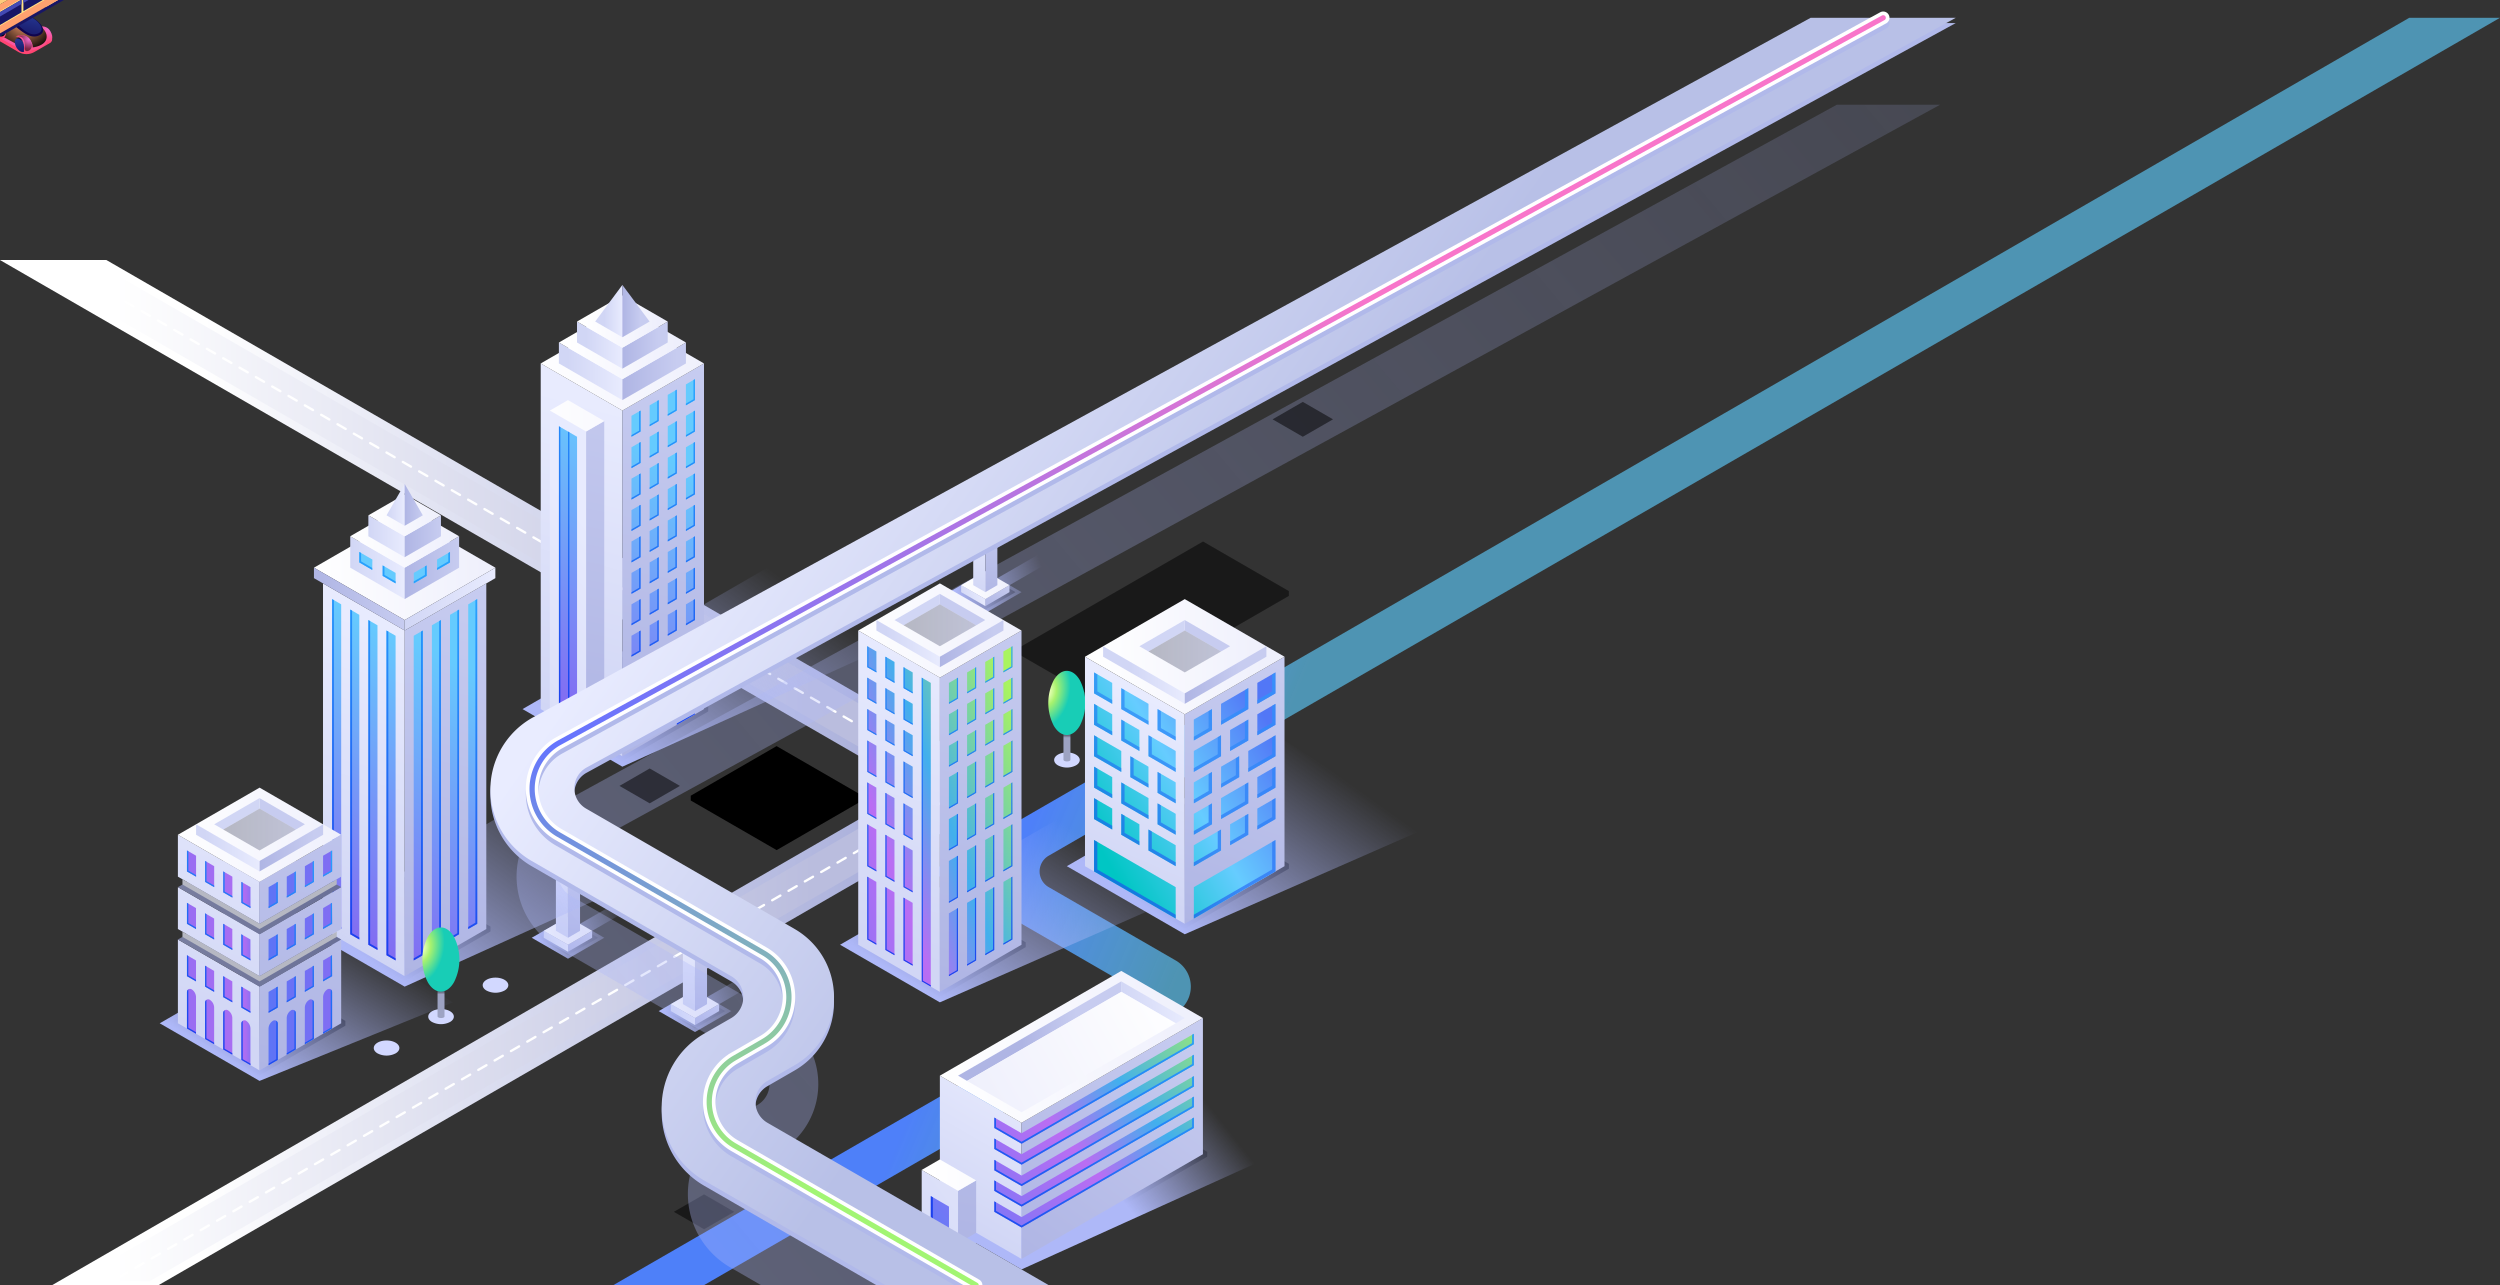 <svg xmlns="http://www.w3.org/2000/svg" xmlns:xlink="http://www.w3.org/1999/xlink" xml:space="preserve" id="svg1" width="4773.8" height="2454" version="1.1" viewBox="0 0 4773.8 2454"><rect x="0" y="0" width="4773.8" height="2454" fill="#333333" stroke="none"/><defs id="defs1"><linearGradient id="linearGradient62"><stop id="stop62" offset=".4" style="stop-color:#ffcc7c;stop-opacity:1"/><stop id="stop63" offset=".7" style="stop-color:#ffe284;stop-opacity:1"/><stop id="stop64" offset=".9" style="stop-color:#ffcc7c;stop-opacity:1"/><stop id="stop65" offset="1" style="stop-color:#ffa16f;stop-opacity:1"/></linearGradient><linearGradient id="linearGradient58"><stop id="stop57" offset="0" style="stop-color:#5dc8f7;stop-opacity:.65"/><stop id="stop58" offset=".9" style="stop-color:#4e80f9;stop-opacity:1"/></linearGradient><linearGradient id="linearGradient37"><stop id="stop36" offset="0" style="stop-color:#797ea0;stop-opacity:1"/><stop id="stop37" offset="1" style="stop-color:#6a7097;stop-opacity:1"/></linearGradient><linearGradient id="linearGradient22"><stop id="stop22" offset="0" style="stop-color:#e9ecff;stop-opacity:1"/><stop id="stop23" offset="1" style="stop-color:#b8c0e7;stop-opacity:1"/></linearGradient><linearGradient id="linearGradient20"><stop id="stop20" offset=".2" style="stop-color:#fff;stop-opacity:1"/><stop id="stop21" offset=".9" style="stop-color:#a5abd9;stop-opacity:1"/></linearGradient><linearGradient id="linearGradient17"><stop id="stop17" offset=".1" style="stop-color:#fff;stop-opacity:1"/><stop id="stop18" offset=".8" style="stop-color:#babdde;stop-opacity:1"/></linearGradient><linearGradient id="linearGradient389"><stop id="stop390" offset="0" style="stop-color:#5f6376;stop-opacity:1"/><stop id="stop391" offset=".1" style="stop-color:#9da3c3;stop-opacity:1"/></linearGradient><linearGradient id="linearGradient387"><stop id="stop388" offset=".1" style="stop-color:#e8ffb6;stop-opacity:1"/><stop id="stop389" offset=".4" style="stop-color:#a8f26e;stop-opacity:1"/><stop id="stop387" offset="1" style="stop-color:#18cdb6;stop-opacity:1"/></linearGradient><linearGradient id="linearGradient368"><stop id="stop368" offset="0" style="stop-color:#eeeffc;stop-opacity:1"/><stop id="stop367" offset="1" style="stop-color:#fff;stop-opacity:1"/></linearGradient><linearGradient id="linearGradient275"><stop id="stop275" offset="0" style="stop-color:#00c6c4;stop-opacity:1"/><stop id="stop276" offset=".5" style="stop-color:#6cf;stop-opacity:1"/><stop id="stop277" offset="1" style="stop-color:#5277f6;stop-opacity:1"/></linearGradient><linearGradient id="linearGradient200"><stop id="stop200" offset="0" style="stop-color:#537df7;stop-opacity:1"/><stop id="stop202" offset=".5" style="stop-color:#ba6df3;stop-opacity:1"/><stop id="stop201" offset=".7" style="stop-color:#42afed;stop-opacity:1"/><stop id="stop203" offset="1" style="stop-color:#a9f45f;stop-opacity:1"/></linearGradient><linearGradient id="linearGradient131"><stop id="stop131" offset="0" style="stop-color:#986df2;stop-opacity:1"/><stop id="stop133" offset=".4" style="stop-color:#ad6df2;stop-opacity:1"/><stop id="stop132" offset=".5" style="stop-color:#5875f6;stop-opacity:1"/><stop id="stop134" offset="1" style="stop-color:#826df3;stop-opacity:1"/></linearGradient><linearGradient id="linearGradient107"><stop id="stop109" offset="0" style="stop-color:#464a63;stop-opacity:1"/><stop id="stop108" offset="1" style="stop-color:#6a7097;stop-opacity:1"/></linearGradient><linearGradient id="linearGradient44"><stop id="stop44" offset="0" style="stop-color:#fff;stop-opacity:1"/><stop id="stop45" offset="1" style="stop-color:#eeeffc;stop-opacity:1"/></linearGradient><linearGradient id="linearGradient42"><stop id="stop42" offset="0" style="stop-color:#1a38ed;stop-opacity:1"/><stop id="stop43" offset="1" style="stop-color:#28a1fd;stop-opacity:1"/></linearGradient><linearGradient id="linearGradient34"><stop id="stop34" offset="0" style="stop-color:#aeb8f8;stop-opacity:1"/><stop id="stop35" offset="1" style="stop-color:#aeb8f8;stop-opacity:0"/></linearGradient><linearGradient id="linearGradient32"><stop id="stop32" offset="0" style="stop-color:#afb5e4;stop-opacity:1"/><stop id="stop33" offset="1" style="stop-color:#c7ccf0;stop-opacity:1"/></linearGradient><linearGradient id="linearGradient30"><stop id="stop30" offset="0" style="stop-color:#d1d6f5;stop-opacity:1"/><stop id="stop31" offset="1" style="stop-color:#e8ebfe;stop-opacity:1"/></linearGradient><linearGradient id="linearGradient13"><stop id="stop13" offset="0" style="stop-color:#826df2;stop-opacity:1"/><stop id="stop14" offset=".8" style="stop-color:#65cbfe;stop-opacity:1"/></linearGradient><linearGradient xlink:href="#linearGradient13" id="linearGradient14" x1="363.7" x2="675.5" y1="850" y2="230" gradientUnits="userSpaceOnUse"/><linearGradient xlink:href="#linearGradient30" id="linearGradient31" x1="363.7" x2="519.6" y1="870" y2="300" gradientUnits="userSpaceOnUse"/><linearGradient xlink:href="#linearGradient32" id="linearGradient33" x1="519.6" x2="675.5" y1="960" y2="210" gradientUnits="userSpaceOnUse"/><linearGradient xlink:href="#linearGradient34" id="linearGradient35" x1="519.6" x2="796.7" y1="980" y2="600" gradientUnits="userSpaceOnUse"/><linearGradient xlink:href="#linearGradient42" id="linearGradient43" x1="381.1" x2="656.4" y1="940" y2="241" gradientUnits="userSpaceOnUse"/><linearGradient xlink:href="#linearGradient44" id="linearGradient45" x1="346.4" x2="692.8" y1="180" y2="180" gradientUnits="userSpaceOnUse"/><linearGradient xlink:href="#linearGradient30" id="linearGradient47" x1="415.7" x2="519.6" y1="180" y2="180" gradientUnits="userSpaceOnUse"/><linearGradient xlink:href="#linearGradient32" id="linearGradient49" x1="519.6" x2="623.5" y1="180" y2="180" gradientUnits="userSpaceOnUse"/><linearGradient xlink:href="#linearGradient44" id="linearGradient51" x1="415.7" x2="623.5" y1="120" y2="120" gradientUnits="userSpaceOnUse"/><linearGradient xlink:href="#linearGradient30" id="linearGradient53" x1="450.3" x2="519.6" y1="120" y2="120" gradientUnits="userSpaceOnUse"/><linearGradient xlink:href="#linearGradient32" id="linearGradient55" x1="519.6" x2="588.9" y1="120" y2="120" gradientUnits="userSpaceOnUse"/><linearGradient xlink:href="#linearGradient44" id="linearGradient57" x1="450.3" x2="588.9" y1="80" y2="80" gradientUnits="userSpaceOnUse"/><linearGradient xlink:href="#linearGradient32" id="linearGradient59" x1="346.4" x2="519.6" y1="240" y2="240" gradientUnits="userSpaceOnUse"/><linearGradient xlink:href="#linearGradient30" id="linearGradient61" x1="519.6" x2="692.8" y1="240" y2="240" gradientUnits="userSpaceOnUse"/><linearGradient xlink:href="#linearGradient30" id="linearGradient63" x1="485" x2="519.6" y1="60" y2="60" gradientUnits="userSpaceOnUse"/><linearGradient xlink:href="#linearGradient32" id="linearGradient65" x1="519.6" x2="554.3" y1="60" y2="60" gradientUnits="userSpaceOnUse"/><linearGradient xlink:href="#linearGradient32" id="linearGradient90" x1="519.6" x2="675.5" y1="960" y2="210" gradientUnits="userSpaceOnUse"/><linearGradient xlink:href="#linearGradient30" id="linearGradient91" x1="363.7" x2="519.6" y1="870" y2="300" gradientUnits="userSpaceOnUse"/><linearGradient xlink:href="#linearGradient32" id="linearGradient94" x1="519.6" x2="675.5" y1="960" y2="210" gradientUnits="userSpaceOnUse"/><linearGradient xlink:href="#linearGradient30" id="linearGradient95" x1="363.7" x2="519.6" y1="870" y2="300" gradientUnits="userSpaceOnUse"/><linearGradient xlink:href="#linearGradient44" id="linearGradient96" x1="346.4" x2="692.8" y1="180" y2="180" gradientUnits="userSpaceOnUse"/><linearGradient xlink:href="#linearGradient30" id="linearGradient97" x1="415.7" x2="519.6" y1="180" y2="180" gradientUnits="userSpaceOnUse"/><linearGradient xlink:href="#linearGradient32" id="linearGradient98" x1="519.6" x2="623.5" y1="180" y2="180" gradientUnits="userSpaceOnUse"/><linearGradient xlink:href="#linearGradient32" id="linearGradient99" x1="346.4" x2="519.6" y1="240" y2="240" gradientUnits="userSpaceOnUse"/><linearGradient xlink:href="#linearGradient30" id="linearGradient100" x1="519.6" x2="692.8" y1="240" y2="240" gradientUnits="userSpaceOnUse"/><linearGradient xlink:href="#linearGradient34" id="linearGradient101" x1="519.6" x2="692.8" y1="980" y2="700" gradientUnits="userSpaceOnUse"/><linearGradient xlink:href="#linearGradient37" id="linearGradient109" x1="363.7" x2="675.5" y1="710" y2="710" gradientUnits="userSpaceOnUse"/><linearGradient xlink:href="#linearGradient37" id="linearGradient111" x1="363.7" x2="675.5" y1="610" y2="610" gradientUnits="userSpaceOnUse"/><linearGradient xlink:href="#linearGradient107" id="linearGradient113" x1="450.3" x2="588.9" y1="500" y2="500" gradientUnits="userSpaceOnUse"/><linearGradient xlink:href="#linearGradient131" id="linearGradient132" x1="381.1" x2="658.2" y1="745" y2="745" gradientUnits="userSpaceOnUse"/><linearGradient xlink:href="#linearGradient42" id="linearGradient151" x1="381.1" x2="658.2" y1="951.5" y2="540" gradientUnits="userSpaceOnUse"/><linearGradient xlink:href="#linearGradient107" id="linearGradient170" x1="450.3" x2="588.9" y1="500" y2="500" gradientUnits="userSpaceOnUse"/><linearGradient xlink:href="#linearGradient32" id="linearGradient171" x1="346.4" x2="519.6" y1="240" y2="240" gradientUnits="userSpaceOnUse"/><linearGradient xlink:href="#linearGradient30" id="linearGradient172" x1="519.6" x2="692.8" y1="240" y2="240" gradientUnits="userSpaceOnUse"/><linearGradient xlink:href="#linearGradient30" id="linearGradient173" x1="415.7" x2="519.6" y1="180" y2="180" gradientUnits="userSpaceOnUse"/><linearGradient xlink:href="#linearGradient32" id="linearGradient174" x1="519.6" x2="623.5" y1="180" y2="180" gradientUnits="userSpaceOnUse"/><linearGradient xlink:href="#linearGradient44" id="linearGradient175" x1="346.4" x2="692.8" y1="180" y2="180" gradientUnits="userSpaceOnUse"/><linearGradient xlink:href="#linearGradient34" id="linearGradient176" x1="519.6" x2="744.8" y1="980" y2="630" gradientUnits="userSpaceOnUse"/><linearGradient xlink:href="#linearGradient200" id="linearGradient201" x1="52" x2="658.2" y1="610" y2="400" gradientUnits="userSpaceOnUse"/><linearGradient xlink:href="#linearGradient42" id="linearGradient231" x1="381.1" x2="658.2" y1="940" y2="300" gradientUnits="userSpaceOnUse"/><linearGradient xlink:href="#linearGradient34" id="linearGradient242" x1="519.6" x2="762.1" y1="980" y2="640" gradientUnits="userSpaceOnUse"/><linearGradient xlink:href="#linearGradient32" id="linearGradient243" x1="519.6" x2="692.8" y1="960" y2="460" gradientUnits="userSpaceOnUse"/><linearGradient xlink:href="#linearGradient30" id="linearGradient244" x1="363.7" x2="502.3" y1="870" y2="550" gradientUnits="userSpaceOnUse"/><linearGradient xlink:href="#linearGradient44" id="linearGradient245" x1="346.4" x2="692.8" y1="180" y2="180" gradientUnits="userSpaceOnUse"/><linearGradient xlink:href="#linearGradient30" id="linearGradient246" x1="415.7" x2="519.6" y1="180" y2="180" gradientUnits="userSpaceOnUse"/><linearGradient xlink:href="#linearGradient32" id="linearGradient247" x1="519.6" x2="623.5" y1="180" y2="180" gradientUnits="userSpaceOnUse"/><linearGradient xlink:href="#linearGradient32" id="linearGradient248" x1="346.4" x2="519.6" y1="240" y2="240" gradientUnits="userSpaceOnUse"/><linearGradient xlink:href="#linearGradient30" id="linearGradient249" x1="519.6" x2="692.8" y1="240" y2="240" gradientUnits="userSpaceOnUse"/><linearGradient xlink:href="#linearGradient107" id="linearGradient250" x1="450.3" x2="588.9" y1="500" y2="500" gradientUnits="userSpaceOnUse"/><linearGradient xlink:href="#linearGradient275" id="linearGradient276" x1="349.6" x2="692.8" y1="801.8" y2="600" gradientUnits="userSpaceOnUse"/><linearGradient xlink:href="#linearGradient42" id="linearGradient281" x1="346.4" x2="675.5" y1="951.1" y2="470" gradientUnits="userSpaceOnUse"/><linearGradient xlink:href="#linearGradient44" id="linearGradient297" x1="346.4" x2="692.8" y1="180" y2="180" gradientUnits="userSpaceOnUse"/><linearGradient xlink:href="#linearGradient30" id="linearGradient298" x1="415.7" x2="519.6" y1="180" y2="180" gradientUnits="userSpaceOnUse"/><linearGradient xlink:href="#linearGradient32" id="linearGradient299" x1="519.6" x2="623.5" y1="180" y2="180" gradientUnits="userSpaceOnUse"/><linearGradient xlink:href="#linearGradient44" id="linearGradient300" x1="415.7" x2="623.5" y1="120" y2="120" gradientUnits="userSpaceOnUse"/><linearGradient xlink:href="#linearGradient32" id="linearGradient301" x1="519.6" x2="588.9" y1="120" y2="120" gradientUnits="userSpaceOnUse"/><linearGradient xlink:href="#linearGradient30" id="linearGradient302" x1="450.3" x2="519.6" y1="120" y2="120" gradientUnits="userSpaceOnUse"/><linearGradient xlink:href="#linearGradient44" id="linearGradient303" x1="450.3" x2="588.9" y1="80" y2="80" gradientUnits="userSpaceOnUse"/><linearGradient xlink:href="#linearGradient30" id="linearGradient304" x1="485" x2="519.6" y1="60" y2="60" gradientUnits="userSpaceOnUse"/><linearGradient xlink:href="#linearGradient32" id="linearGradient305" x1="519.6" x2="554.3" y1="60" y2="60" gradientUnits="userSpaceOnUse"/><linearGradient xlink:href="#linearGradient32" id="linearGradient306" x1="519.6" x2="675.5" y1="960" y2="210" gradientUnits="userSpaceOnUse"/><linearGradient xlink:href="#linearGradient30" id="linearGradient307" x1="52" x2="433" y1="790" y2="490" gradientUnits="userSpaceOnUse"/><linearGradient xlink:href="#linearGradient44" id="linearGradient308" x1="346.4" x2="692.8" y1="180" y2="180" gradientUnits="userSpaceOnUse"/><linearGradient xlink:href="#linearGradient13" id="linearGradient342" x1="381.1" x2="692.8" y1="840" y2="291.6" gradientUnits="userSpaceOnUse"/><linearGradient xlink:href="#linearGradient42" id="linearGradient344" x1="381.1" x2="675.5" y1="920" y2="270" gradientUnits="userSpaceOnUse"/><linearGradient xlink:href="#linearGradient32" id="linearGradient361" x1="519.6" x2="848.7" y1="960" y2="510" gradientUnits="userSpaceOnUse"/><linearGradient xlink:href="#linearGradient30" id="linearGradient362" x1="363.7" x2="519.6" y1="870" y2="600" gradientUnits="userSpaceOnUse"/><linearGradient xlink:href="#linearGradient44" id="linearGradient363" x1="346.4" x2="692.8" y1="180" y2="180" gradientUnits="userSpaceOnUse"/><linearGradient xlink:href="#linearGradient44" id="linearGradient364" x1="363.7" x2="866" y1="610" y2="500" gradientUnits="userSpaceOnUse"/><linearGradient xlink:href="#linearGradient30" id="linearGradient365" x1="710.1" x2="831.4" y1="490" y2="480" gradientUnits="userSpaceOnUse"/><linearGradient xlink:href="#linearGradient32" id="linearGradient366" x1="519.6" x2="623.5" y1="180" y2="180" gradientUnits="userSpaceOnUse"/><linearGradient xlink:href="#linearGradient368" id="linearGradient367" x1="415.7" x2="814.1" y1="680" y2="450" gradientUnits="userSpaceOnUse"/><linearGradient xlink:href="#linearGradient30" id="linearGradient369" x1="52" x2="433" y1="790" y2="490" gradientUnits="userSpaceOnUse"/><linearGradient xlink:href="#linearGradient32" id="linearGradient370" x1="519.6" x2="675.5" y1="960" y2="210" gradientUnits="userSpaceOnUse"/><linearGradient xlink:href="#linearGradient34" id="linearGradient371" x1="658.2" x2="848.7" y1="780" y2="630" gradientUnits="userSpaceOnUse"/><linearGradient xlink:href="#linearGradient42" id="linearGradient382" x1="329.1" x2="883.3" y1="930" y2="524.5" gradientUnits="userSpaceOnUse"/><linearGradient xlink:href="#linearGradient200" id="linearGradient384" x1="299.8" x2="859.7" y1="953.1" y2="456.3" gradientUnits="userSpaceOnUse"/><linearGradient xlink:href="#linearGradient389" id="linearGradient391" x1="173.2" x2="173.2" y1="802.6" y2="853.1" gradientUnits="userSpaceOnUse"/><linearGradient xlink:href="#linearGradient44" id="linearGradient363-0" x1="421.5" x2="513.8" y1="756.7" y2="756.7" gradientUnits="userSpaceOnUse"/><linearGradient xlink:href="#linearGradient30" id="linearGradient369-0" x1="415.7" x2="467.7" y1="785.5" y2="770" gradientUnits="userSpaceOnUse"/><linearGradient xlink:href="#linearGradient32" id="linearGradient370-4" x1="467.7" x2="508.7" y1="803.3" y2="746.3" gradientUnits="userSpaceOnUse"/><linearGradient xlink:href="#linearGradient34" id="linearGradient371-5" x1="409.9" x2="571.6" y1="770" y2="710" gradientUnits="userSpaceOnUse"/><linearGradient xlink:href="#linearGradient30" id="linearGradient394" x1="444.6" x2="467.7" y1="770" y2="623" gradientUnits="userSpaceOnUse"/><linearGradient xlink:href="#linearGradient32" id="linearGradient395" x1="467.7" x2="479.2" y1="783.3" y2="616.7" gradientUnits="userSpaceOnUse"/><linearGradient xlink:href="#linearGradient44" id="linearGradient396" x1="444.6" x2="490.7" y1="623.3" y2="623.3" gradientUnits="userSpaceOnUse"/><linearGradient xlink:href="#linearGradient34" id="linearGradient1" x1="519.6" x2="796.7" y1="980" y2="600" gradientUnits="userSpaceOnUse"/><linearGradient xlink:href="#linearGradient30" id="linearGradient2" x1="363.7" x2="519.6" y1="870" y2="300" gradientUnits="userSpaceOnUse"/><linearGradient xlink:href="#linearGradient32" id="linearGradient3" x1="519.6" x2="675.5" y1="960" y2="210" gradientUnits="userSpaceOnUse"/><linearGradient xlink:href="#linearGradient30" id="linearGradient4" x1="363.7" x2="519.6" y1="870" y2="300" gradientUnits="userSpaceOnUse"/><linearGradient xlink:href="#linearGradient32" id="linearGradient5" x1="519.6" x2="675.5" y1="960" y2="210" gradientUnits="userSpaceOnUse"/><linearGradient xlink:href="#linearGradient30" id="linearGradient6" x1="363.7" x2="519.6" y1="870" y2="300" gradientUnits="userSpaceOnUse"/><linearGradient xlink:href="#linearGradient32" id="linearGradient7" x1="519.6" x2="675.5" y1="960" y2="210" gradientUnits="userSpaceOnUse"/><linearGradient xlink:href="#a" id="b" x1="1358.6" x2="1026.9" y1="4149.4" y2="3970.1" gradientTransform="matrix(.6 0 0 .6 457.4 -1619.4)" gradientUnits="userSpaceOnUse"/><linearGradient id="a"><stop id="stop1" offset="0" style="stop-color:#5dc8f7;stop-opacity:1"/><stop id="stop2" offset="1" style="stop-color:#4e80f9;stop-opacity:1"/></linearGradient><linearGradient xlink:href="#a" id="b-6" x1="1358.6" x2="1026.9" y1="4149.4" y2="3970.1" gradientTransform="matrix(3.8 0 0 3.8 -5202.6 -11105.8)" gradientUnits="userSpaceOnUse"/><linearGradient xlink:href="#linearGradient58" id="linearGradient16" x1="2026.5" x2="1645.4" y1="970" y2="810" gradientUnits="userSpaceOnUse"/><linearGradient xlink:href="#linearGradient17" id="linearGradient18" x1="-173.2" x2="1732.1" y1="575" y2="575" gradientTransform="translate(-17.3 22)" gradientUnits="userSpaceOnUse"/><linearGradient xlink:href="#linearGradient20" id="linearGradient21" x1="-201.2" x2="1747.1" y1="575" y2="575" gradientTransform="translate(-17.3 22)" gradientUnits="userSpaceOnUse"/><linearGradient xlink:href="#linearGradient22" id="linearGradient23" x1="779.4" x2="1558.8" y1="550" y2="1100" gradientUnits="userSpaceOnUse"/><linearGradient xlink:href="#linearGradient46" id="linearGradient48" x1="2392.5" x2="2392.5" y1="-339" y2="1369" gradientUnits="userSpaceOnUse"/><linearGradient id="linearGradient46"><stop id="stop48" offset="0" style="stop-color:#f875ca;stop-opacity:1"/><stop id="stop46" offset=".5" style="stop-color:#6575fe;stop-opacity:1"/><stop id="stop47" offset="1" style="stop-color:#a2f573;stop-opacity:1"/></linearGradient><linearGradient xlink:href="#linearGradient34" id="linearGradient54" x1="-2251.7" x2="5802.4" y1="4332" y2="-2418" gradientUnits="userSpaceOnUse"/><linearGradient id="g4" x2="1" gradientTransform="matrix(34.1 96.6 -270.4 95.4 39.2 -92.6)" gradientUnits="userSpaceOnUse"><stop id="stop7" offset="0" stop-color="#273b98"/><stop id="stop8" offset="1" stop-color="#10054d"/></linearGradient><linearGradient id="g5" x2="1" gradientTransform="matrix(16.4 75.2 -188.7 41.1 69.6 4.7)" gradientUnits="userSpaceOnUse"><stop id="stop9" offset="0" stop-color="#273b98"/><stop id="stop10" offset="1" stop-color="#10054d"/></linearGradient><linearGradient id="g6" x2="1" gradientTransform="matrix(22.4 -30 19.1 14.3 64.2 102.8)" gradientUnits="userSpaceOnUse"><stop id="stop11" offset="0" stop-color="#273b98"/><stop id="stop12" offset="1" stop-color="#10054d"/></linearGradient><linearGradient id="g7-3" x2="1" gradientTransform="matrix(-9.7 41.4 -26.7 -6.3 83.5 66.5)" gradientUnits="userSpaceOnUse"><stop id="stop13-2" offset="0" stop-color="#273b98"/><stop id="stop14-9" offset="1" stop-color="#10054d"/></linearGradient><linearGradient id="g9-6" x2="1" gradientTransform="matrix(22.4 -30 19.1 14.3 114.4 74.1)" gradientUnits="userSpaceOnUse"><stop id="stop17-4" offset="0" stop-color="#273b98"/><stop id="stop18-6" offset="1" stop-color="#10054d"/></linearGradient><linearGradient id="g10-8" x2="1" gradientTransform="matrix(-7 44.5 -30.2 -4.8 131.7 38.5)" gradientUnits="userSpaceOnUse"><stop id="stop19" offset="0" stop-color="#273b98"/><stop id="stop20-4" offset="1" stop-color="#10054d"/></linearGradient><linearGradient id="g1-8" x2="1" gradientTransform="matrix(-535.4 -160.3 41 -137.1 198.2 68.2)" gradientUnits="userSpaceOnUse"><stop id="stop1-3" offset="0" stop-color="#273b98"/><stop id="stop2-1" offset="1" stop-color="#10054d"/></linearGradient><linearGradient id="g2-3" x2="1" gradientTransform="matrix(-182 -40.8 43.8 -195.6 379.9 198.3)" gradientUnits="userSpaceOnUse"><stop id="stop3-8" offset="0" stop-color="#273b98"/><stop id="stop4-7" offset="1" stop-color="#10054d"/></linearGradient><linearGradient id="g3-9" x2="1" gradientTransform="matrix(326.6 622.4 -533.3 279.8 -223.1 -416.8)" gradientUnits="userSpaceOnUse"><stop id="stop5-5" offset="0" stop-color="#273b98"/><stop id="stop6-4" offset="1" stop-color="#10054d"/></linearGradient><linearGradient id="g4-3" x2="1" gradientTransform="matrix(-34.2 -10.2 6.5 -21.6 273.5 211)" gradientUnits="userSpaceOnUse"><stop id="stop7-5" offset="0" stop-color="#273b98"/><stop id="stop8-3" offset="1" stop-color="#10054d"/></linearGradient><linearGradient id="g5-9" x2="1" gradientTransform="matrix(-121.1 -27.1 30.8 -137.5 357.5 202.3)" gradientUnits="userSpaceOnUse"><stop id="stop9-0" offset="0" stop-color="#273b98"/><stop id="stop10-8" offset="1" stop-color="#10054d"/></linearGradient><linearGradient id="g6-8" x2="1" gradientTransform="matrix(54.2 103.3 -533.4 279.9 222.7 106.3)" gradientUnits="userSpaceOnUse"><stop id="stop11-7" offset="0" stop-color="#273b98"/><stop id="stop12-4" offset="1" stop-color="#10054d"/></linearGradient><linearGradient id="g7-5" x2="1" gradientTransform="matrix(-22 -97.2 136.6 -30.9 115.5 105.4)" gradientUnits="userSpaceOnUse"><stop id="stop13-5" offset="0" stop-color="#ff9e6e"/><stop id="stop14-6" offset="1" stop-color="#ffe585"/></linearGradient><linearGradient id="g8-9" x2="1" gradientTransform="matrix(127.3 -354.8 1178.9 422.9 36.6 145.1)" gradientUnits="userSpaceOnUse"><stop id="stop15-1" offset="0" stop-color="#ff9e6e"/><stop id="stop16-6" offset="1" stop-color="#ffe585"/></linearGradient><linearGradient id="g9-4" x2="1" gradientTransform="matrix(190.6 266 -128.8 92.3 184.4 -101.6)" gradientUnits="userSpaceOnUse"><stop id="stop17-6" offset=".3" stop-color="#ffcc7d"/><stop id="stop18-2" offset=".7" stop-color="#ffe585"/><stop id="stop19-9" offset="1" stop-color="#ff9e6e"/></linearGradient><linearGradient id="g10-6" x2="1" gradientTransform="matrix(38.5 70.6 -59.5 32.4 14 -2.4)" gradientUnits="userSpaceOnUse"><stop id="stop20-8" offset="0" stop-color="#273b98"/><stop id="stop21-8" offset="1" stop-color="#10054d"/></linearGradient><linearGradient id="g11-3" x2="1" gradientTransform="matrix(27.8 51 -28.7 15.6 14.5 -.5)" gradientUnits="userSpaceOnUse"><stop id="stop22-5" offset="0" stop-color="#5277f7"/><stop id="stop23-9" offset="1" stop-color="#836df3"/></linearGradient><linearGradient id="g12-0" x2="1" gradientTransform="matrix(71.4 161.5 -235.3 104 204 103.4)" gradientUnits="userSpaceOnUse"><stop id="stop24-0" offset="0" stop-color="#273b98"/><stop id="stop25-0" offset="1" stop-color="#10054d"/></linearGradient><linearGradient id="g13-9" x2="1" gradientTransform="matrix(50.3 113.8 -401.8 177.5 214.8 98)" gradientUnits="userSpaceOnUse"><stop id="stop26-8" offset="0" stop-color="#5277f7"/><stop id="stop27-5" offset="1" stop-color="#836df3"/></linearGradient><linearGradient id="g14-6" x2="1" gradientTransform="matrix(10 0 0 8 289 187.4)" gradientUnits="userSpaceOnUse"><stop id="stop28-3" offset="0" stop-color="#273b98"/><stop id="stop29-2" offset="1" stop-color="#10054d"/></linearGradient><linearGradient id="g17" x2="1" gradientTransform="matrix(-14.3 68.2 -118.1 -24.7 268.3 110.5)" gradientUnits="userSpaceOnUse"><stop id="stop34-9" offset="0" stop-color="#5277f7"/><stop id="stop35-6" offset="1" stop-color="#836df3"/></linearGradient><linearGradient id="g18" x2="1" gradientTransform="matrix(169.2 235.5 -108.1 77.7 82.4 -56.6)" gradientUnits="userSpaceOnUse"><stop id="stop36-8" offset="0" stop-color="#273b98"/><stop id="stop37-8" offset="1" stop-color="#10054d"/></linearGradient><linearGradient id="g19" x2="1" gradientTransform="matrix(-52.2 72.7 -344.3 -247.4 130 42.7)" gradientUnits="userSpaceOnUse"><stop id="stop38" offset="0" stop-color="#5277f7"/><stop id="stop39" offset="1" stop-color="#836df3"/></linearGradient><linearGradient id="g20" x2="1" gradientTransform="matrix(-71 98.8 -399.6 -287 190.6 39.4)" gradientUnits="userSpaceOnUse"><stop id="stop40" offset="0" stop-color="#5277f7"/><stop id="stop41" offset="1" stop-color="#836df3"/></linearGradient><linearGradient id="g21" x2="1" gradientTransform="matrix(-51.6 71.8 -228.1 -163.9 92.9 4.3)" gradientUnits="userSpaceOnUse"><stop id="stop42-4" offset="0" stop-color="#5277f7"/><stop id="stop43-3" offset="1" stop-color="#836df3"/></linearGradient><linearGradient id="g1-7" x2="1" gradientTransform="matrix(-535.4 -160.3 41 -137.1 198.2 68.2)" gradientUnits="userSpaceOnUse"><stop id="stop1-9" offset="0" stop-color="#273b98"/><stop id="stop2-9" offset="1" stop-color="#10054d"/></linearGradient><linearGradient id="g2-1" x2="1" gradientTransform="matrix(-182 -40.8 43.8 -195.6 379.9 198.3)" gradientUnits="userSpaceOnUse"><stop id="stop3-5" offset="0" stop-color="#273b98"/><stop id="stop4-4" offset="1" stop-color="#10054d"/></linearGradient><linearGradient id="g3-3" x2="1" gradientTransform="matrix(326.6 622.4 -533.3 279.8 -223.1 -416.8)" gradientUnits="userSpaceOnUse"><stop id="stop5-7" offset="0" stop-color="#273b98"/><stop id="stop6-9" offset="1" stop-color="#10054d"/></linearGradient><linearGradient id="g4-9" x2="1" gradientTransform="matrix(-34.2 -10.2 6.5 -21.6 273.5 211)" gradientUnits="userSpaceOnUse"><stop id="stop7-4" offset="0" stop-color="#273b98"/><stop id="stop8-7" offset="1" stop-color="#10054d"/></linearGradient><linearGradient id="g5-94" x2="1" gradientTransform="matrix(-121.1 -27.1 30.8 -137.5 357.5 202.3)" gradientUnits="userSpaceOnUse"><stop id="stop9-9" offset="0" stop-color="#273b98"/><stop id="stop10-4" offset="1" stop-color="#10054d"/></linearGradient><linearGradient id="g6-0" x2="1" gradientTransform="matrix(54.2 103.3 -533.4 279.9 222.7 106.3)" gradientUnits="userSpaceOnUse"><stop id="stop11-70" offset="0" stop-color="#273b98"/><stop id="stop12-2" offset="1" stop-color="#10054d"/></linearGradient><linearGradient id="g7-0" x2="1" gradientTransform="matrix(-22 -97.2 136.6 -30.9 115.5 105.4)" gradientUnits="userSpaceOnUse"><stop id="stop13-6" offset="0" stop-color="#ff9e6e"/><stop id="stop14-0" offset="1" stop-color="#ffe585"/></linearGradient><linearGradient id="g8-6" x2="1" gradientTransform="matrix(127.3 -354.8 1178.9 422.9 36.6 145.1)" gradientUnits="userSpaceOnUse"><stop id="stop15-4" offset="0" stop-color="#ff9e6e"/><stop id="stop16-1" offset="1" stop-color="#ffe585"/></linearGradient><linearGradient id="g9-5" x2="1" gradientTransform="matrix(190.6 266 -128.8 92.3 184.4 -101.6)" gradientUnits="userSpaceOnUse"><stop id="stop17-5" offset=".3" stop-color="#ffcc7d"/><stop id="stop18-0" offset=".7" stop-color="#ffe585"/><stop id="stop19-2" offset=".9" stop-color="#ff9e6e"/></linearGradient><linearGradient id="g10-4" x2="1" gradientTransform="matrix(38.5 70.6 -59.5 32.4 14 -2.4)" gradientUnits="userSpaceOnUse"><stop id="stop20-1" offset="0" stop-color="#273b98"/><stop id="stop21-0" offset="1" stop-color="#10054d"/></linearGradient><linearGradient id="g11-4" x2="1" gradientTransform="matrix(27.8 51 -28.7 15.6 14.5 -.5)" gradientUnits="userSpaceOnUse"><stop id="stop22-1" offset="0" stop-color="#5277f7"/><stop id="stop23-5" offset="1" stop-color="#836df3"/></linearGradient><linearGradient id="g12-9" x2="1" gradientTransform="matrix(71.4 161.5 -235.3 104 204 103.4)" gradientUnits="userSpaceOnUse"><stop id="stop24-3" offset="0" stop-color="#273b98"/><stop id="stop25-1" offset="1" stop-color="#10054d"/></linearGradient><linearGradient id="g13-7" x2="1" gradientTransform="matrix(50.3 113.8 -401.8 177.5 214.8 98)" gradientUnits="userSpaceOnUse"><stop id="stop26-88" offset="0" stop-color="#5277f7"/><stop id="stop27-1" offset="1" stop-color="#836df3"/></linearGradient><linearGradient id="g14-4" x2="1" gradientTransform="matrix(10 0 0 8 289 187.4)" gradientUnits="userSpaceOnUse"><stop id="stop28-36" offset="0" stop-color="#273b98"/><stop id="stop29-0" offset="1" stop-color="#10054d"/></linearGradient><linearGradient id="g17-7" x2="1" gradientTransform="matrix(-14.3 68.2 -118.1 -24.7 268.3 110.5)" gradientUnits="userSpaceOnUse"><stop id="stop34-5" offset="0" stop-color="#5277f7"/><stop id="stop35-5" offset="1" stop-color="#836df3"/></linearGradient><linearGradient id="g18-8" x2="1" gradientTransform="matrix(169.2 235.5 -108.1 77.7 82.4 -56.6)" gradientUnits="userSpaceOnUse"><stop id="stop36-4" offset="0" stop-color="#273b98"/><stop id="stop37-4" offset="1" stop-color="#10054d"/></linearGradient><linearGradient id="g19-0" x2="1" gradientTransform="matrix(-52.2 72.7 -344.3 -247.4 130 42.7)" gradientUnits="userSpaceOnUse"><stop id="stop38-9" offset="0" stop-color="#5277f7"/><stop id="stop39-3" offset="1" stop-color="#836df3"/></linearGradient><linearGradient id="g20-6" x2="1" gradientTransform="matrix(-71 98.8 -399.6 -287 190.6 39.4)" gradientUnits="userSpaceOnUse"><stop id="stop40-2" offset="0" stop-color="#5277f7"/><stop id="stop41-5" offset="1" stop-color="#836df3"/></linearGradient><linearGradient id="g21-2" x2="1" gradientTransform="matrix(-51.6 71.8 -228.1 -163.9 92.9 4.3)" gradientUnits="userSpaceOnUse"><stop id="stop42-9" offset="0" stop-color="#5277f7"/><stop id="stop43-39" offset="1" stop-color="#836df3"/></linearGradient><linearGradient xlink:href="#linearGradient62" id="linearGradient64" x1="89.3" x2="276.7" y1="2.7" y2="204" gradientUnits="userSpaceOnUse"/><radialGradient xlink:href="#linearGradient387" id="radialGradient388" cx="136" cy="785.4" r="61.2" fx="136" fy="785.4" gradientTransform="matrix(-1.1 -.2 .1 -.7 214.3 1323.6)" gradientUnits="userSpaceOnUse"/><radialGradient id="g1" cx="0" cy="0" r="1" gradientTransform="rotate(48 -47.8 30.2) scale(26.6)" gradientUnits="userSpaceOnUse"><stop id="stop1-7" offset="0" stop-color="#f36dd4"/><stop id="stop2-7" offset="1" stop-color="#ff4572"/></radialGradient><radialGradient id="g2" cx="0" cy="0" r="1" gradientTransform="rotate(180 29 18.9) scale(74.8)" gradientUnits="userSpaceOnUse"><stop id="stop3" offset="0" stop-color="#f36dd4"/><stop id="stop4" offset="1" stop-color="#ff4572"/></radialGradient><radialGradient id="g3" cx="0" cy="0" r="1" gradientTransform="rotate(180 27.1 14.8) scale(62.8)" gradientUnits="userSpaceOnUse"><stop id="stop5" offset="0" stop-color="#ff9e6e"/><stop id="stop6" offset="1" stop-color="#000"/></radialGradient><radialGradient id="g8-7" cx="0" cy="0" r="1" gradientTransform="rotate(180 29.8 38) scale(10.9)" gradientUnits="userSpaceOnUse"><stop id="stop15" offset="0" stop-color="#fff"/><stop id="stop16" offset="1" stop-color="#000"/></radialGradient><radialGradient id="g11-0" cx="0" cy="0" r="1" gradientTransform="rotate(180 54.8 23.7) scale(10.9)" gradientUnits="userSpaceOnUse"><stop id="stop21-5" offset="0" stop-color="#fff"/><stop id="stop22-6" offset="1" stop-color="#000"/></radialGradient><radialGradient id="g12-1" cx="0" cy="0" r="1" gradientTransform="matrix(9.9 23.1 -23.1 9.9 43.9 65)" gradientUnits="userSpaceOnUse"><stop id="stop23-4" offset="0" stop-color="#f36dd4"/><stop id="stop24" offset="1" stop-color="#ff4572"/></radialGradient><radialGradient id="g13-3" cx="0" cy="0" r="1" gradientTransform="rotate(67 -26.8 65.8) scale(18.8)" gradientUnits="userSpaceOnUse"><stop id="stop25" offset="0" stop-color="#f36dd4"/><stop id="stop26" offset="1" stop-color="#000"/></radialGradient><radialGradient id="g14" cx="0" cy="0" r="1" gradientTransform="rotate(67 19.3 90.5) scale(25)" gradientUnits="userSpaceOnUse"><stop id="stop27" offset="0" stop-color="#f36dd4"/><stop id="stop28" offset="1" stop-color="#ff4572"/></radialGradient><radialGradient id="g15" cx="0" cy="0" r="1" gradientTransform="rotate(67 19.4 90.2) scale(18.6)" gradientUnits="userSpaceOnUse"><stop id="stop29" offset="0" stop-color="#f36dd4"/><stop id="stop30-1" offset="1" stop-color="#000"/></radialGradient><radialGradient id="g15-6" cx="0" cy="0" r="1" gradientTransform="rotate(180 60.4 26.4) scale(32.2)" gradientUnits="userSpaceOnUse"><stop id="stop30-19" offset="0" stop-color="#fff"/><stop id="stop31-3" offset="1" stop-color="#000"/></radialGradient><radialGradient id="g16" cx="0" cy="0" r="1" gradientTransform="matrix(-30 0 0 -30 188.6 90)" gradientUnits="userSpaceOnUse"><stop id="stop32-1" offset="0" stop-color="#fff"/><stop id="stop33-9" offset="1" stop-color="#000"/></radialGradient><radialGradient id="g15-5" cx="0" cy="0" r="1" gradientTransform="rotate(180 60.4 26.4) scale(32.2)" gradientUnits="userSpaceOnUse"><stop id="stop30-9" offset="0" stop-color="#fff"/><stop id="stop31-7" offset="1" stop-color="#000"/></radialGradient><radialGradient id="g16-6" cx="0" cy="0" r="1" gradientTransform="matrix(-30 0 0 -30 188.6 90)" gradientUnits="userSpaceOnUse"><stop id="stop32-6" offset="0" stop-color="#fff"/><stop id="stop33-3" offset="1" stop-color="#000"/></radialGradient><filter id="filter31" width="1" height="1" x="0" y="0" style="color-interpolation-filters:sRGB"><feFlood id="feFlood30" flood-color="#AFB6E5" flood-opacity=".7" result="flood"/><feGaussianBlur id="feGaussianBlur30" in="SourceGraphic" result="blur" stdDeviation="0"/><feOffset id="feOffset30" dx="0" dy="10" in="blur" result="offset"/><feComposite id="feComposite30" in="flood" in2="offset" operator="in" result="comp1"/><feComposite id="feComposite31" in="SourceGraphic" in2="comp1" operator="over" result="comp2"/></filter><filter id="filter43" width="1" height="1" x="0" y="0" style="color-interpolation-filters:sRGB"><feFlood id="feFlood42" flood-color="#9099D5" flood-opacity=".7" result="flood"/><feGaussianBlur id="feGaussianBlur42" in="SourceGraphic" result="blur" stdDeviation="0"/><feOffset id="feOffset42" dx="0" dy="10" in="blur" result="offset"/><feComposite id="feComposite42" in="flood" in2="offset" operator="in" result="comp1"/><feComposite id="feComposite43" in="SourceGraphic" in2="comp1" operator="over" result="comp2"/></filter><filter id="filter43-9" width="1" height="1" x="0" y="0" style="color-interpolation-filters:sRGB"><feFlood id="feFlood42-8" flood-color="#9099D5" flood-opacity=".7" result="flood"/><feGaussianBlur id="feGaussianBlur42-5" in="SourceGraphic" result="blur" stdDeviation="0"/><feOffset id="feOffset42-7" dx="0" dy="10" in="blur" result="offset"/><feComposite id="feComposite42-7" in="flood" in2="offset" operator="in" result="comp1"/><feComposite id="feComposite43-7" in="SourceGraphic" in2="comp1" operator="over" result="comp2"/></filter></defs><g id="layer5" transform="translate(218.5 882)"><path id="path14" d="M1125.8 1550H952.6L1940 980l-381-220L4382-870h173.2L1784 730a34.6 34.6 90 0 0 0 60l242.5 140a57.7 57.7 90 0 1 0 100z" style="display:inline;fill:url(#linearGradient16);fill-opacity:1;stroke:none;stroke-width:1px;stroke-linecap:butt;stroke-linejoin:miter;stroke-opacity:1" transform="translate(0 22)"/><path id="path16" d="M69.3 1572H-104l1645.4-950-1732-1000h173.2l1732 1000z" style="fill:url(#linearGradient18);stroke:url(#linearGradient21);stroke-width:15;stroke-linecap:butt;stroke-linejoin:miter;stroke-dasharray:none;paint-order:stroke fill markers"/><path id="path21" d="M-104-378 1628.2 622.3-17.3 1572" style="fill:none;stroke:#fff;stroke-width:4.5;stroke-linecap:round;stroke-linejoin:miter;stroke-dasharray:18,18;stroke-dashoffset:0;stroke-opacity:1"/></g><g id="layer4" style="display:inline" transform="translate(218.5 882)"><g id="g31" transform="translate(398.4 138.7)"><path id="path397" d="m410 770 57.7 33.3 57.7-33.3-57.7-33.3Z" style="fill:#000;fill-opacity:.5;stroke:none;stroke-width:1px;stroke-linecap:butt;stroke-linejoin:miter;stroke-opacity:1"/><path id="path345-7" d="m398.4 770 69.3 40 69.2-40-23-13.3 80.8-46.7-23.1-13.3-80.9 46.6-23-13.3Z" style="display:inline;fill:url(#linearGradient371-5);stroke:none;stroke-width:1px;stroke-linecap:butt;stroke-linejoin:miter;stroke-opacity:1"/><path id="path391" d="m513.8 756.7-46.1 26.6v13.4l46.1-26.7Z" style="display:inline;fill:url(#linearGradient370-4);stroke:none;stroke-width:1px;stroke-linecap:butt;stroke-linejoin:miter;stroke-opacity:1"/><path id="path392" d="M467.7 796.7 421.5 770v-13.3l46.2 26.6z" style="display:inline;fill:url(#linearGradient369-0);stroke:none;stroke-width:1px;stroke-linecap:butt;stroke-linejoin:miter;stroke-opacity:1"/><path id="path393" d="m467.7 783.3-46.2-26.6 46.2-26.7 46.1 26.7z" style="display:inline;fill:url(#linearGradient363-0);stroke:none;stroke-width:1px;stroke-linecap:butt;stroke-linejoin:miter;stroke-opacity:1"/><path id="path394" d="m467.7 770-23.1-13.3V623.3l23 13.4z" style="display:inline;fill:url(#linearGradient394);stroke:none;stroke-width:1px;stroke-linecap:butt;stroke-linejoin:miter;stroke-opacity:1"/><path id="path395" d="m490.7 623.3-23 13.4V770l23-13.3z" style="display:inline;fill:url(#linearGradient395);stroke:none;stroke-width:1px;stroke-linecap:butt;stroke-linejoin:miter;stroke-opacity:1"/><path id="path396" d="m467.7 636.7-23.1-13.4 23-13.3 23.1 13.3z" style="display:inline;fill:url(#linearGradient396);stroke:none;stroke-width:1px;stroke-linecap:butt;stroke-linejoin:miter;stroke-opacity:1"/></g><use xlink:href="#g31" id="use31" x="0" y="0" transform="translate(259.8 523.3)"/><use xlink:href="#use31" id="use32" x="0" y="0" transform="translate(-17.3 -383.3)"/></g><path id="path49" d="M799.8 465.6 3238.9-870h197.2L821.6 561.6a45 45 90.6 0 0-1 78.4L1219 870a150.1 150.1 90 0 1 0 260l-52 30a46.2 46.2 90 0 0 0 80l537 310h-231.8l-346.4-200a161.7 161.7 90 0 1 0-280l52-30a46.2 46.2 90 0 0 0-80L796.7 740a157.4 157.4 90.6 0 1 3-274.4z" style="display:inline;opacity:.6;fill:url(#linearGradient54);fill-opacity:1;stroke:none;stroke-width:1px;stroke-linecap:butt;stroke-linejoin:miter;stroke-opacity:1" transform="translate(268.5 1070)"/><g id="layer1" style="display:inline" transform="translate(218.5 882)"><g id="g8" transform="translate(34.6 22)"><path id="path65" d="M683.5 874.6v-9.2l-163.9-94.7-163.9 94.7v9.2l164 94.7z" style="fill:#000;stroke:none;stroke-width:1px;stroke-linecap:butt;stroke-linejoin:miter;stroke-opacity:1"/><path id="path12" d="m329 870 190.6 110 507.7-230-230.6-150Z" style="fill:url(#linearGradient1);stroke:none;stroke-width:1px;stroke-linecap:butt;stroke-linejoin:miter;stroke-opacity:1"/><path id="path1" d="m519.6 960-155.9-90V210l156 90z" style="fill:url(#linearGradient2);stroke:none;stroke-width:1px;stroke-linecap:butt;stroke-linejoin:miter;stroke-opacity:1"/><path id="path2" d="m675.5 210-155.9 90v660l155.9-90Z" style="fill:url(#linearGradient3);stroke:none;stroke-width:1px;stroke-linecap:butt;stroke-linejoin:miter;stroke-opacity:1"/><path id="path3" d="M519.6 280 346.4 180 519.6 80l173.2 100Z" style="fill:url(#linearGradient45);stroke:none;stroke-width:1px;stroke-linecap:butt;stroke-linejoin:miter;stroke-opacity:1"/><path id="path4" d="m415.7 180 104 60v-60l-104-60Z" style="fill:url(#linearGradient47);stroke:none;stroke-width:1px;stroke-linecap:butt;stroke-linejoin:miter;stroke-opacity:1"/><path id="path5" d="m519.6 240 104-60v-60l-104 60Z" style="fill:url(#linearGradient49);stroke:none;stroke-width:1px;stroke-linecap:butt;stroke-linejoin:miter;stroke-opacity:1"/><path id="path6" d="m519.6 180-104-60 104-60 104 60Z" style="fill:url(#linearGradient51);stroke:none;stroke-width:1px;stroke-linecap:butt;stroke-linejoin:miter;stroke-opacity:1"/><path id="path7" d="m450.3 120 69.3 40v-40l-69.3-40Z" style="fill:url(#linearGradient53);stroke:none;stroke-width:1px;stroke-linecap:butt;stroke-linejoin:miter;stroke-opacity:1"/><path id="path8" d="m519.6 160 69.3-40V80l-69.3 40z" style="fill:url(#linearGradient55);stroke:none;stroke-width:1px;stroke-linecap:butt;stroke-linejoin:miter;stroke-opacity:1"/><path id="path9" d="m519.6 40-69.3 40 69.3 40L589 80z" style="fill:url(#linearGradient57);stroke:none;stroke-width:1px;stroke-linecap:butt;stroke-linejoin:miter;stroke-opacity:1"/><path id="path10" d="m485 80 34.6 20V20Z" style="fill:url(#linearGradient63);stroke:none;stroke-width:1px;stroke-linecap:butt;stroke-linejoin:miter;stroke-opacity:1"/><path id="path11" d="m519.6 100 34.7-20-34.7-60Z" style="fill:url(#linearGradient65);stroke:none;stroke-width:1px;stroke-linecap:butt;stroke-linejoin:miter;stroke-opacity:1"/><path id="path13" d="M433 150v20l24.7 14.3.3-19.8zm173.2 0-24.7 14.4v19.9l24.7-14.3Zm-44.6 25.7L537 190v20l24.7-14.3zm-84 0v20l24.7 14.3v-20ZM381.1 240v620l17.3 10V250Zm277 0L641 250v620l17.3-10zm-242.4 20v620l17.3 10V270Zm207.8 0-17.3 10v620l17.3-10zm-173.2 20v620l17.4 10V290Zm138.6 0-17.3 10v620l17.3-10zm-104 20v620l17.4 10V310Zm69.4 0-17.4 10v620l17.4-10z" style="fill:url(#linearGradient14);stroke:none;stroke-width:1px;stroke-linecap:butt;stroke-linejoin:miter;stroke-opacity:1"/><path id="path29" d="M346.4 200v-20l173.2 100v20z" style="fill:url(#linearGradient59);stroke:none;stroke-width:1px;stroke-linecap:butt;stroke-linejoin:miter;stroke-opacity:1"/><path id="path30" d="m519.6 300 173.2-100v-20L519.6 280Z" style="fill:url(#linearGradient61);stroke:none;stroke-width:1px;stroke-linecap:butt;stroke-linejoin:miter;stroke-opacity:1"/><path id="path35" d="M433 150v20l24.7 14.3v-3.8L436.4 168v-16.2zm173.2 0-3.3 2v16l-21.4 12.5v3.8l24.7-14.3Zm-128.6 25.7v20l24.7 14.3v-3.8L481 193.8v-16.1Zm84 0-3.3 2v16.1L537 206.2v3.8l24.7-14.3zM381.1 240v620l17.3 10v-4l-13.9-8V242zm277 0-3.4 2v616l-13.8 8v4l17.3-10zm-242.4 20v620l17.3 10v-4l-13.8-8V262zm207.8 0-3.4 2v616l-13.9 8v4l17.3-10zm-173.2 20v620l17.4 10v-4l-14-8V282zm138.6 0-3.5 2v616l-13.8 8v4l17.3-10zm-104 20v620l17.4 10v-4l-13.9-8V302zm69.4 0-3.5 2v616l-13.9 8v4l17.4-10z" style="fill:url(#linearGradient43);stroke:none;stroke-width:1px;stroke-linecap:butt;stroke-linejoin:miter;stroke-opacity:1"/></g></g><path id="carline2" d="m-1305.7 3302 3152.3-1820" style="fill:none;stroke:#900;stroke-width:1px;stroke-linecap:butt;stroke-linejoin:miter;stroke-opacity:1;display: none;"/><g id="car2" style="-webkit-transform: translate(-1600px,855px);transform: translate(-1600px,855px);"><use xlink:href="#car" id="caruse1" x="0" y="0" transform="matrix(-1 0 0 1 1518.5 1267)"/></g><path id="carline" d="M1846.6 1482-1894.6-678" style="fill:none;stroke:#900;stroke-width:1px;stroke-linecap:butt;stroke-linejoin:miter;stroke-opacity:1;display: none;"/><g id="car" style="-webkit-transform: scale(-1,1) translate(-100px,10px);transform: scale(-1,1) translate(-100px,10px); will-change:transform"><animateMotion dur="12s" keyPoints="1;0" keyTimes="0;1" path="M 1846.644,1482 -1894.586,-678" repeatCount="indefinite"/><path id="path15" d="M122 56.1 65 89.2a30.7 30.7 0 0 1-30.6.1L4.6 72.1a8 8 0 0 1 0-14L55 28.8c11.6-6.8 26-6.8 37.7-.1l29.2 16.9a6 6 0 0 1 .1 10.5z" style="fill:url(#g1)"/><path id="path30-5" d="M31.4 42.6s-18.6-8.3-27.6 7c-7.5 12.6-2 21.1 3.8 23.3 5.9 2.1 8.8-1.3 8.4-5.6-.4-4.2-1.6-23.2 15.4-24.7z" style="fill:url(#g1)"/><path id="path31" d="M113.7 55.6c-8.8 4.8-44.7 24.5-53.1 28.9-8.5 4.3-44.7 2.3-50.6-15.7-5.8-18 18.5-36.1 43.9-46 26.5-10.3 65.9-2.9 71.6 11.5 5.6 14.4-5.3 17.6-11.8 21.3z" style="fill:url(#g2)"/><path id="path32" d="M107.6 52.8c-8.1 4.5-41.3 22.7-49.2 26.7-7.8 4-41.4 2.2-46.7-14.4-5.4-16.7 17-33.4 40.5-42.6 24.6-9.6 61.1-2.7 66.3 10.6 5.2 13.3-4.9 16.3-10.9 19.7z" style="fill:url(#g3);mix-blend-mode:color-dodge"/><path id="path33" d="M113.7 23.9s-27.6 4.3-41.8 15.5C57.6 50.5 41.3 65.9 24.4 57.2s.8-30.7 25.7-38.8a74 74 0 0 1 63.6 5.5Z" style="fill:url(#g4)"/><path id="path34" d="M102.4 22.3s-23.6 4.6-35.5 14.6c-11.8 10-25.4 23.8-40.2 16.8-14.8-6.9-.3-26.4 20.8-34.1a63.5 63.5 0 0 1 54.9 2.7Z" style="fill:url(#g5)"/><g id="g22"><path id="path35-4" d="M45.7 78.9c0 3.1 1 5.3 2.8 6.4l5.6 3.2c1.8 1 .6-1.3 3.4-2.9 5.5-3.2 10-10.9 10-17.3 0-3.1 2.9-3.2 1.1-4.2l-5.9-3.3c-1.8-1-4.3-.8-7 .8a22.1 22.1 0 0 0-10 17.3z" style="fill:url(#g6)"/><path id="path36" d="M51.5 82.2c0 6.4 4.5 8.9 10 5.7a22 22 0 0 0 10.1-17.3c0-6.3-4.5-8.9-10.1-5.7a22.1 22.1 0 0 0-10 17.3z" style="fill:url(#g7-3)"/><path id="path37-7" d="M61 64.6c2.7-1.5 5.1-1.7 6.9-.8-1.7-.5-3.7-.1-6 1.2a22.1 22.1 0 0 0-10 17.3c0 3.3 1.2 5.6 3.1 6.6-2.4-.7-4-3.1-4-6.9 0-6.4 4.5-14.1 10-17.4z" style="fill:url(#g8-7);mix-blend-mode:screen"/></g><g id="g40"><path id="path38" d="M95.8 50.2c0 3.1 1.1 5.3 2.8 6.4l5.6 3.2c1.8 1 .6-1.3 3.4-2.9 5.5-3.2 10-11 10-17.3 0-3.2 3-3.2 1.2-4.2a396 396 0 0 0-5.9-3.3c-1.8-1-4.3-.8-7.1.8a22.1 22.1 0 0 0-10 17.3z" style="fill:url(#g9-6)"/><path id="path39" d="M101.6 53.5c0 6.4 4.5 8.9 10.1 5.7 5.5-3.2 10-10.9 10-17.3s-4.5-8.9-10-5.7a22 22 0 0 0-10.1 17.3z" style="fill:url(#g10-8)"/><path id="path40" d="M111.2 35.9c2.6-1.5 5.1-1.7 6.9-.8-1.7-.5-3.8-.1-6 1.2A22 22 0 0 0 102 53.6c0 3.3 1.2 5.6 3.2 6.6-2.5-.7-4.1-3.2-4.1-6.9 0-6.4 4.5-14.2 10.1-17.4z" style="fill:url(#g11-0);opacity:.5;mix-blend-mode:screen"/></g><path id="path41" d="M70.3 59.5S51 50.9 41.6 66.8c-7.8 13.1-3.7 21.9 4 24.2 6.2 1.8 9.3-.1 8.7-5.8-.5-4.4-1.7-24.1 16-25.7z" style="fill:url(#g12-1)"/><path id="path42" d="M65.4 58.9s-15.1-5.6-23.1 7.8c-6.5 11.1-1.7 18.5 3.4 20.4 5.1 1.9 7.7-1.2 7.3-4.9-.3-3.7-2.6-22 12.4-23.3z" style="fill:url(#g13-3);opacity:.5;mix-blend-mode:color-dodge"/><path id="path43" d="M119.2 31.6s-16.1-8.3-25.5 7.5c-7.7 13.2-5.2 21.8.8 24 6.1 2.2 9.2-1.4 8.8-5.8-.5-4.4-1.8-24.1 15.9-25.7z" style="fill:url(#g14)"/><path id="path44" d="M114.3 31s-12.3-4.9-20.2 8.5c-6.6 11.1-4.5 17.8.6 19.7 5.1 1.9 7.7-1.1 7.3-4.9-.4-3.7-2.6-21.9 12.3-23.3z" style="fill:url(#g15);mix-blend-mode:color-dodge"/></g><g id="g12" style="display:inline" transform="translate(1431 1444)"><path id="path344" d="M874.2 764.7v-9.2l-163.9-94.7-354.6 204.6v9.2l164 94.7z" style="opacity:.5;fill:#000;stroke:none;stroke-width:1px;stroke-linecap:butt;stroke-linejoin:miter;stroke-opacity:1"/><path id="path345" d="m329 870-34.6 20 104 60 34.6-20 86.6 50 507.7-230-230.6-150Z" style="fill:url(#linearGradient371);stroke:none;stroke-width:1px;stroke-linecap:butt;stroke-linejoin:miter;stroke-opacity:1"/><path id="path346" d="m519.6 960-155.9-90V610l156 90z" style="fill:url(#linearGradient362);stroke:none;stroke-width:1px;stroke-linecap:butt;stroke-linejoin:miter;stroke-opacity:1"/><path id="path347" d="M866 500 519.6 700v260L866 760Z" style="fill:url(#linearGradient361);stroke:none;stroke-width:1px;stroke-linecap:butt;stroke-linejoin:miter;stroke-opacity:1"/><path id="path348" d="m519.6 700-155.9-90 346.4-200 156 90Z" style="fill:url(#linearGradient364);stroke:none;stroke-width:1px;stroke-linecap:butt;stroke-linejoin:miter;stroke-opacity:1"/><path id="path349" d="m710.1 450 104 60 17.3-10L710 430z" style="fill:url(#linearGradient365);stroke:none;stroke-width:1px;stroke-linecap:butt;stroke-linejoin:miter;stroke-opacity:1"/><path id="path350" d="M415.7 620 710 450v-20L398.4 610Z" style="fill:url(#linearGradient366);stroke:none;stroke-width:1px;stroke-linecap:butt;stroke-linejoin:miter;stroke-opacity:1"/><path id="path351" d="m519.6 680-104-60 294.5-170 104 60Z" style="fill:url(#linearGradient367);stroke:none;stroke-width:1px;stroke-linecap:butt;stroke-linejoin:miter;stroke-opacity:1"/><path id="path357" d="m433 810-34.6 20v100l34.6-20z" style="fill:url(#linearGradient370);stroke:none;stroke-width:1px;stroke-linecap:butt;stroke-linejoin:miter;stroke-opacity:1"/><path id="path358" d="M398.4 930 329 890V790l69.3 40z" style="fill:url(#linearGradient369);stroke:none;stroke-width:1px;stroke-linecap:butt;stroke-linejoin:miter;stroke-opacity:1"/><path id="path359" d="M398.4 830 329 790l34.6-20 69.3 40z" style="fill:url(#linearGradient363);stroke:none;stroke-width:1px;stroke-linecap:butt;stroke-linejoin:miter;stroke-opacity:1"/><path id="path371" d="m848.7 530-329 190-52-30v20l52 30 329-190zm0 40-329 190-52-30v20l52 30 329-190zm0 40.8-329 190-52-30v20l52 30 329-190zm0 39.2-329 190-52-30v20l52 30 329-190zm0 40-329 190-52-30v20l52 30 329-190zM346.4 840v60l34.7 20v-60z" style="fill:url(#linearGradient384);stroke:none;stroke-width:1px;stroke-linecap:butt;stroke-linejoin:miter;stroke-opacity:1"/><path id="path376" d="m848.7 530-3.3 1.9V548L519.6 736.2l-48.7-28v-16.3l-3.2-1.9v20l52 30 329-190zm0 40-3.3 1.9V588L519.6 776.2l-48.7-28v-16.3l-3.2-1.9v20l52 30 329-190zm0 40.8-3.3 1.9v16.2L519.6 817 471 789v-16.3l-3.2-1.9v20l52 30 329-190zm0 39.2-3.3 1.9V668L519.6 856.2l-48.7-28v-16.3l-3.2-1.9v20l52 30 329-190zm0 40-3.3 1.9V708L519.6 896.2l-48.7-28v-16.3l-3.2-1.9v20l52 30 329-190zM346.4 840v60l34.7 20v-4.5l-30.8-17.8v-55.5z" style="fill:url(#linearGradient382);stroke:none;stroke-width:1px;stroke-linecap:butt;stroke-linejoin:miter;stroke-opacity:1"/></g><g id="g11" style="display:inline" transform="translate(668.8 484)"><path id="path281" d="M683.5 874.6v-9.2l-163.9-94.7-163.9 94.7v9.2l164 94.7z" style="fill:#000;stroke:none;stroke-width:1px;stroke-linecap:butt;stroke-linejoin:miter;stroke-opacity:1"/><path id="path282" d="m329 870 52 30-34.6 20 104 60 34.6-20 34.6 20 507.7-230-230.6-150Z" style="fill:url(#linearGradient35);stroke:none;stroke-width:1px;stroke-linecap:butt;stroke-linejoin:miter;stroke-opacity:1"/><path id="path283" d="m519.6 960-155.9-90V210l156 90z" style="fill:url(#linearGradient31);stroke:none;stroke-width:1px;stroke-linecap:butt;stroke-linejoin:miter;stroke-opacity:1"/><path id="path284" d="m675.5 210-155.9 90v660l155.9-90Z" style="fill:url(#linearGradient33);stroke:none;stroke-width:1px;stroke-linecap:butt;stroke-linejoin:miter;stroke-opacity:1"/><path id="path285" d="m519.6 300-155.9-90 156-90 155.8 90Z" style="fill:url(#linearGradient297);stroke:none;stroke-width:1px;stroke-linecap:butt;stroke-linejoin:miter;stroke-opacity:1"/><path id="path286" d="m398.4 210 121.2 70v-40l-121.2-70Z" style="fill:url(#linearGradient298);stroke:none;stroke-width:1px;stroke-linecap:butt;stroke-linejoin:miter;stroke-opacity:1"/><path id="path287" d="M519.6 280 641 210v-40l-121.3 70z" style="fill:url(#linearGradient299);stroke:none;stroke-width:1px;stroke-linecap:butt;stroke-linejoin:miter;stroke-opacity:1"/><path id="path288" d="m519.6 240-121.2-70 121.2-70L641 170Z" style="fill:url(#linearGradient300);stroke:none;stroke-width:1px;stroke-linecap:butt;stroke-linejoin:miter;stroke-opacity:1"/><path id="path289" d="m433 170 86.6 50v-40L433 130Z" style="fill:url(#linearGradient302);stroke:none;stroke-width:1px;stroke-linecap:butt;stroke-linejoin:miter;stroke-opacity:1"/><path id="path290" d="m519.6 220 86.6-50v-40l-86.6 50z" style="fill:url(#linearGradient301);stroke:none;stroke-width:1px;stroke-linecap:butt;stroke-linejoin:miter;stroke-opacity:1"/><path id="path291" d="M519.6 80 433 130l86.6 50 86.6-50z" style="fill:url(#linearGradient303);stroke:none;stroke-width:1px;stroke-linecap:butt;stroke-linejoin:miter;stroke-opacity:1"/><path id="path292" d="m467.7 130 52 30V60Z" style="fill:url(#linearGradient304);stroke:none;stroke-width:1px;stroke-linecap:butt;stroke-linejoin:miter;stroke-opacity:1"/><path id="path293" d="m519.6 160 52-30-52-70Z" style="fill:url(#linearGradient305);stroke:none;stroke-width:1px;stroke-linecap:butt;stroke-linejoin:miter;stroke-opacity:1"/><path id="path305" d="m485 320-34.7 20v620l34.7-20z" style="fill:url(#linearGradient306);stroke:none;stroke-width:1px;stroke-linecap:butt;stroke-linejoin:miter;stroke-opacity:1"/><path id="path307" d="m450.3 960-69.2-40V300l69.2 40z" style="fill:url(#linearGradient307);stroke:none;stroke-width:1px;stroke-linecap:butt;stroke-linejoin:miter;stroke-opacity:1"/><path id="path308" d="m450.3 340-69.2-40 34.6-20 69.3 40z" style="fill:url(#linearGradient308);stroke:none;stroke-width:1px;stroke-linecap:butt;stroke-linejoin:miter;stroke-opacity:1"/><path id="path309" d="m658.2 240-17.3 10v40l17.3-10zm-34.7 20-17.3 10v40l17.3-10zM589 280l-17.3 10v40l17.3-10zm-34.6 20L537 310v40l17.4-10zm103.9 0L641 310v40l17.3-10zm-34.7 20-17.3 10v40l17.3-10zm-225.1 10v580l34.6 20V350ZM589 340l-17.3 10v40l17.3-10zm-34.6 20L537 370v40l17.4-10zm103.9 0L641 370v40l17.3-10zm-34.7 20-17.3 10v40l17.3-10zM589 400l-17.3 10v40l17.3-10zm-34.6 20L537 430v40l17.4-10zm103.9 0L641 430v40l17.3-10zm-34.7 20-17.3 10v40l17.3-10zM589 460l-17.3 10v40l17.3-10zm-34.6 20L537 490v40l17.4-10zm103.9 0L641 490v40l17.3-10zm-34.7 20-17.3 10v40l17.3-10zM589 520l-17.3 10v40l17.3-10zm-34.6 20L537 550v40l17.4-10zm103.9 0L641 550v40l17.3-10zm-34.7 20-17.3 10v40l17.3-10zM589 580l-17.3 10v40l17.3-10zm-34.6 20L537 610v40l17.4-10zm103.9 0L641 610v40l17.3-10zm-34.7 20-17.3 10v40l17.3-10zM589 640l-17.3 10v40l17.3-10zm-34.6 20L537 670v40l17.4-10zm103.9 0L641 670v40l17.3-10zm-34.7 20-17.3 10v40l17.3-10zM589 700l-17.3 10v40l17.3-10zm-34.6 20L537 730v40l17.4-10zm103.9 0L641 730v40l17.3-10zm-34.7 20-17.3 10v40l17.3-10zM589 760l-17.3 10v40l17.3-10zm-34.6 20L537 790v40l17.4-10zm103.9 40-34.7 20v60l34.7-20z" style="fill:url(#linearGradient342);stroke:none;stroke-width:1px;stroke-linecap:butt;stroke-linejoin:miter;stroke-opacity:1"/><path id="path330" d="m658.2 240-2.8 1.6v36.8l-14.5 8.4v3.2l17.3-10zm-34.7 20-2.7 1.6v36.8l-14.6 8.4v3.2l17.3-10zM589 280l-2.7 1.6v36.8l-14.6 8.4v3.2l17.3-10zm-34.6 20-2.8 1.6v36.8l-14.6 8.4v3.2l17.4-10zm103.9 0-2.8 1.6v36.8l-14.5 8.4v3.2l17.3-10zm-34.7 20-2.7 1.6v36.8l-14.6 8.4v3.2l17.3-10zm-225.1 10v580l17.3 10 17.3 10v-3.2l-14.6-8.4V341.6l-2.7-1.6v576.8l-14.6-8.4V331.6ZM589 340l-2.7 1.6v36.8l-14.6 8.4v3.2l17.3-10zm-34.6 20-2.8 1.6v36.8l-14.6 8.4v3.2l17.4-10zm103.9 0-2.8 1.6v36.8l-14.5 8.4v3.2l17.3-10zm-34.7 20-2.7 1.6v36.8l-14.6 8.4v3.2l17.3-10zM589 400l-2.7 1.6v36.8l-14.6 8.4v3.2l17.3-10zm-34.6 20-2.8 1.6v36.8l-14.6 8.4v3.2l17.4-10zm103.9 0-2.8 1.6v36.8l-14.5 8.4v3.2l17.3-10zm-34.7 20-2.7 1.6v36.8l-14.6 8.4v3.2l17.3-10zM589 460l-2.7 1.6v36.8l-14.6 8.4v3.2l17.3-10zm-34.6 20-2.8 1.6v36.8l-14.6 8.4v3.2l17.4-10zm103.9 0-2.8 1.6v36.8l-14.5 8.4v3.2l17.3-10zm-34.7 20-2.7 1.6v36.8l-14.6 8.4v3.2l17.3-10zM589 520l-2.7 1.6v36.8l-14.6 8.4v3.2l17.3-10zm-34.6 20-2.8 1.6v36.8l-14.6 8.4v3.2l17.4-10zm103.9 0-2.8 1.6v36.8l-14.5 8.4v3.2l17.3-10zm-34.7 20-2.7 1.6v36.8l-14.6 8.4v3.2l17.3-10zM589 580l-2.7 1.6v36.8l-14.6 8.4v3.2l17.3-10zm-34.6 20-2.8 1.6v36.8l-14.6 8.4v3.2l17.4-10zm103.9 0-2.8 1.6v36.8l-14.5 8.4v3.2l17.3-10zm-34.7 20-2.7 1.6v36.8l-14.6 8.4v3.2l17.3-10zM589 640l-2.7 1.6v36.8l-14.6 8.4v3.2l17.3-10zm-34.6 20-2.8 1.6v36.8l-14.6 8.4v3.2l17.4-10zm103.9 0-2.8 1.6v36.8l-14.5 8.4v3.2l17.3-10zm-34.7 20-2.7 1.6v36.8l-14.6 8.4v3.2l17.3-10zM589 700l-2.7 1.6v36.8l-14.6 8.4v3.2l17.3-10zm-34.6 20-2.8 1.6v36.8l-14.6 8.4v3.2l17.4-10zm103.9 0-2.8 1.6v36.8l-14.5 8.4v3.2l17.3-10zm-34.7 20-2.7 1.6v36.8l-14.6 8.4v3.2l17.3-10zM589 760l-2.7 1.6v36.8l-14.6 8.4v3.2l17.3-10zm-34.6 20-2.8 1.6v36.8l-14.6 8.4v3.2l17.4-10zm103.9 40-2.8 1.6v56.8l-31.9 18.4v3.2l34.7-20z" style="display:inline;fill:url(#linearGradient344);stroke:none;stroke-width:1px;stroke-linecap:butt;stroke-linejoin:miter;stroke-opacity:1"/></g><use xlink:href="#use32" id="use33" x="0" y="0" style="display:inline" transform="translate(132 452)"/><use xlink:href="#use33" id="use34" x="0" y="0" transform="translate(640.9 -370)"/><use xlink:href="#use34" id="use35" x="0" y="0" transform="translate(606.2 -330)"/><g id="layer6" style="display:inline" transform="translate(218.5 882)"><path id="path55" d="M799.8 465.6 3238.9-870h277.2L901.6 561.6a45 45 90.6 0 0-1 78.4L1299 870a150.1 150.1 90 0 1 0 260l-52 30a46.2 46.2 90 0 0 0 80l537 310h-311.8l-346.4-200a161.7 161.7 90 0 1 0-280l52-30a46.2 46.2 90 0 0 0-80L796.7 740a157.4 157.4 90.6 0 1 3-274.4z" style="fill:#b1b9ea;fill-opacity:1;stroke:none;stroke-width:1px;stroke-linecap:butt;stroke-linejoin:miter;stroke-opacity:1" transform="translate(0 32)"/><path id="path22" d="M799.8 465.6 3238.9-870h277.2L901.6 561.6a45 45 90.6 0 0-1 78.4L1299 870a150.1 150.1 90 0 1 0 260l-52 30a46.2 46.2 90 0 0 0 80l537 310h-311.8l-346.4-200a161.7 161.7 90 0 1 0-280l52-30a46.2 46.2 90 0 0 0-80L796.7 740a157.4 157.4 90.6 0 1 3-274.4z" style="fill:url(#linearGradient23);fill-opacity:1;stroke:none;stroke-width:1px;stroke-linecap:butt;stroke-linejoin:miter;stroke-opacity:1" transform="translate(0 22)"/><path id="path54" d="M3377.5-870 849.9 514a100.7 100.7 90.6 0 0-2 175.5l391.3 226a97.6 97.6 90 0 1 0 169l-55 31.8a96.6 96.6 90 0 0 0 167.4l461.2 266.3" style="fill:none;stroke:#b1b9ea;stroke-width:24;stroke-linecap:round;stroke-linejoin:miter;stroke-dasharray:none;stroke-opacity:1" transform="translate(0 32)"/><path id="path37" d="M3377.5-870 849.9 514a100.7 100.7 90.6 0 0-2 175.5l391.3 226a97.6 97.6 90 0 1 0 169l-55 31.8a96.6 96.6 90 0 0 0 167.4l461.2 266.3" style="fill:none;stroke:#fff;stroke-width:24;stroke-linecap:round;stroke-linejoin:miter;stroke-dasharray:none;stroke-opacity:1" transform="translate(0 22)"/><path id="path48" d="M3377.5-870 849.9 514a100.7 100.7 90.6 0 0-2 175.5l391.3 226a97.6 97.6 90 0 1 0 169l-55 31.8a96.6 96.6 90 0 0 0 167.4l461.2 266.3" style="fill:none;stroke:url(#linearGradient48);stroke-width:10;stroke-linecap:round;stroke-linejoin:miter;stroke-dasharray:none;stroke-opacity:1" transform="translate(0 22)"/></g><g id="g361" style="display:inline" transform="translate(218.5 882)"><use xlink:href="#g12" id="use12" x="0" y="0" transform="translate(-62.6 -1952.8)"/><use xlink:href="#use14" id="use21" x="0" y="0" style="display:inline" transform="translate(1091.2 -430)"/></g><g id="g89" style="display:inline" transform="translate(218.5 882)"><g id="g7" transform="translate(-242.5 202)"><path id="path73" d="M683.5 874.6v-9.2l-163.9-94.7-163.9 94.7v9.2l164 94.7z" style="fill:#000;stroke:none;stroke-width:1px;stroke-linecap:butt;stroke-linejoin:miter;stroke-opacity:1"/><path id="path74" d="m329 870 190.6 110 369.1-150-230.5-150Z" style="fill:url(#linearGradient101);stroke:none;stroke-width:1px;stroke-linecap:butt;stroke-linejoin:miter;stroke-opacity:1"/><path id="path75" d="m519.6 960-155.9-90V710l156 90z" style="fill:url(#linearGradient4);stroke:none;stroke-width:1px;stroke-linecap:butt;stroke-linejoin:miter;stroke-opacity:1"/><path id="path76" d="m675.5 710-155.9 90v160l155.9-90Z" style="fill:url(#linearGradient5);stroke:none;stroke-width:1px;stroke-linecap:butt;stroke-linejoin:miter;stroke-opacity:1"/><path id="path91" d="m363.7 710 156 90 155.8-90-155.9-90Z" style="fill:url(#linearGradient109);stroke:none;stroke-width:1px;stroke-linecap:butt;stroke-linejoin:miter;stroke-opacity:1"/><path id="path89" d="m519.6 780-155.9-90v-80l156 90z" style="fill:url(#linearGradient91);stroke:none;stroke-width:1px;stroke-linecap:butt;stroke-linejoin:miter;stroke-opacity:1"/><path id="path90" d="m675.5 610-155.9 90v80l155.9-90z" style="fill:url(#linearGradient90);stroke:none;stroke-width:1px;stroke-linecap:butt;stroke-linejoin:miter;stroke-opacity:1"/><path id="path92" d="m363.7 610 156 90 155.8-90-155.9-90Z" style="fill:url(#linearGradient111);stroke:none;stroke-width:1px;stroke-linecap:butt;stroke-linejoin:miter;stroke-opacity:1"/><path id="path93" d="m519.6 680-155.9-90v-80l156 90z" style="fill:url(#linearGradient95);stroke:none;stroke-width:1px;stroke-linecap:butt;stroke-linejoin:miter;stroke-opacity:1"/><path id="path94" d="m675.5 510-155.9 90v80l155.9-90z" style="fill:url(#linearGradient94);stroke:none;stroke-width:1px;stroke-linecap:butt;stroke-linejoin:miter;stroke-opacity:1"/><path id="path77" d="m519.6 600-155.9-90 156-90 155.8 90Z" style="fill:url(#linearGradient96);stroke:none;stroke-width:1px;stroke-linecap:butt;stroke-linejoin:miter;stroke-opacity:1"/><path id="path78" d="m398.4 510 121.2 70v-20l-121.2-70Z" style="fill:url(#linearGradient97);stroke:none;stroke-width:1px;stroke-linecap:butt;stroke-linejoin:miter;stroke-opacity:1"/><path id="path79" d="M519.6 580 641 510v-20l-121.3 70z" style="fill:url(#linearGradient98);stroke:none;stroke-width:1px;stroke-linecap:butt;stroke-linejoin:miter;stroke-opacity:1"/><path id="path87" d="M519.6 460v-20l86.6 50-17.3 10z" style="fill:url(#linearGradient99);stroke:none;stroke-width:1px;stroke-linecap:butt;stroke-linejoin:miter;stroke-opacity:1"/><path id="path88" d="m450.3 500 69.3-40v-20L433 490z" style="fill:url(#linearGradient100);stroke:none;stroke-width:1px;stroke-linecap:butt;stroke-linejoin:miter;stroke-opacity:1"/><path id="path100" d="m450.3 500 69.3 40 69.3-40-69.3-40z" style="opacity:.75;fill:url(#linearGradient113);fill-opacity:.5;stroke:none;stroke-width:1px;stroke-linecap:butt;stroke-linejoin:miter;stroke-opacity:1"/><path id="path113" d="M372.4 595v10l147.2 85L667 605v-10l-147.3 85Z" style="fill:#b6b8c3;fill-opacity:1;stroke:none;stroke-width:1px;stroke-linecap:butt;stroke-linejoin:miter;stroke-opacity:1"/><path id="path114" d="M372.4 695v10l147.2 85L667 705v-10l-147.3 85Z" style="fill:#b6b8c3;fill-opacity:1;stroke:none;stroke-width:1px;stroke-linecap:butt;stroke-linejoin:miter;stroke-opacity:1"/><path id="path115" d="M381 540v40l17.4 10v-40zm277.2 0-17.3 10v40l17.3-10zm-242.5 20v40l17.3 10v-40zm207.8 0-17.3 10v40l17.3-10zm-173.2 20v40l17.4 10v-40zm138.6 0-17.3 10v40l17.3-10zm-104 20v40l17.4 10v-40zm69.4 0-17.4 10v40l17.4-10zM381 640v40l17.3 10v-40zm277 0-17 10v40l17.3-10zm-242.4 20v40l17.3 10v-40zm207.8 0-17.3 10v40l17.3-10zm-173.2 20v40l17.4 10v-40zm138.6 0-17.3 10v40l17.3-10zm-104 20v40l17.4 10v-40zm69.4 0-17.4 10v40l17.4-10zM381 740v40l17.3 10v-40zm277 0-17 10v40l17.3-10zm-242.4 20v40l17.3 10v-40zm207.8 0-17.3 10v40l17.3-10zm-173.2 20v40l17.4 10v-40zm138.6 0-17.3 10v40l17.3-10zm-104 20v40l17.4 10v-40zm69.4 0-17.4 10v40l17.4-10zm97.8 4.3a5.8 5.8 0 0 0-2.7.8A18 18 0 0 0 641 821v69l17.3-10v-69.9a5.8 5.8 0 0 0-6.1-5.8zm-265.6 0a5.8 5.8 0 0 0-5.4 5.8V880l17.3 10v-69a18 18 0 0 0-8.6-16 5.8 5.8 0 0 0-3.3-.7zm231 20a5.8 5.8 0 0 0-2.7.8 18 18 0 0 0-8.6 15.9v69l17.3-10v-69.9a5.8 5.8 0 0 0-6-5.8zm-196.4 0a5.8 5.8 0 0 0-5.4 5.8V900l17.3 10v-69a18 18 0 0 0-8.5-16 5.8 5.8 0 0 0-3.4-.7zm161.7 20a5.8 5.8 0 0 0-2.7.8 18 18 0 0 0-8.5 15.9v69l17.3-10v-69.9a5.8 5.8 0 0 0-6-5.8zm-127 0a5.8 5.8 0 0 0-5.5 5.8V920l17.4 10v-69a18 18 0 0 0-8.6-16 5.8 5.8 0 0 0-3.4-.7zm92.4 20a5.8 5.8 0 0 0-2.7.8 18 18 0 0 0-8.6 15.9v69l17.4-10v-69.9a5.8 5.8 0 0 0-6.1-5.8zm-57.8 0a5.8 5.8 0 0 0-5.4 5.8V940l17.3 10v-69a18 18 0 0 0-8.6-16 5.8 5.8 0 0 0-3.3-.7z" style="fill:url(#linearGradient132);stroke:none;stroke-width:1px;stroke-linecap:butt;stroke-linejoin:miter;stroke-opacity:1"/><path id="path134" d="M381 540v40l17.4 10v-3l-14.7-8.5v-37zm277.2 0-2.6 1.5v37l-14.7 8.5v3l17.3-10zm-242.5 20v40l17.3 10v-3l-14.7-8.5v-37zm207.8 0-2.6 1.5v37l-14.7 8.5v3l17.3-10zm-173.2 20v40l17.4 10v-3l-14.7-8.5v-37zm138.6 0-2.6 1.5v37l-14.7 8.5v3l17.3-10zm-104 20v40l17.4 10v-3l-14.7-8.5v-37zm69.4 0-2.7 1.5v37L537 647v3l17.4-10zM381 640v40l17.3 10v-3l-14.7-8.5v-37zm277 0-2.5 1.5v37l-14.7 8.5v3l17.3-10zm-242.4 20v40l17.3 10v-3l-14.7-8.5v-37zm207.8 0-2.6 1.5v37l-14.7 8.5v3l17.3-10zm-173.2 20v40l17.4 10v-3l-14.7-8.5v-37zm138.6 0-2.6 1.5v37l-14.7 8.5v3l17.3-10zm-104 20v40l17.4 10v-3l-14.7-8.5v-37zm69.4 0-2.7 1.5v37L537 747v3l17.4-10zM381 740v40l17.3 10v-3l-14.7-8.5v-37zm277 0-2.5 1.5v37l-14.7 8.5v3l17.3-10zm-242.4 20v40l17.3 10v-3l-14.7-8.5v-37zm207.8 0-2.6 1.5v37l-14.7 8.5v3l17.3-10zm-173.2 20v40l17.4 10v-3l-14.7-8.5v-37zm138.6 0-2.6 1.5v37l-14.7 8.5v3l17.3-10zm-104 20v40l17.4 10v-3l-14.7-8.5v-37zm69.4 0-2.7 1.5v37L537 847v3l17.4-10zm-170.6 5.3s-2.6 1.5-2.6 4.8V880l17.3 10v-3l-14.7-8.5zm271.9 0v73.2l-14.7 8.5v3l17.3-10v-69.9c0-3.3-2.6-4.9-2.6-4.9zm-237.3 20s-2.6 1.5-2.6 4.8V900l17.3 10v-3l-14.7-8.5zm202.6 0v73.2l-14.7 8.5v3l17.3-10v-69.9c0-3.3-2.6-4.9-2.6-4.9zm-168 20s-2.6 1.5-2.6 4.8V920l17.4 10v-3l-14.7-8.5zm133.4 0v73.2l-14.7 8.5v3l17.3-10v-69.9c0-3.3-2.6-4.9-2.6-4.9zm-98.7 20s-2.6 1.5-2.6 4.8V940l17.3 10v-3l-14.7-8.5zm64 0v73.2L537 947v3l17.4-10v-69.9c0-3.3-2.7-4.9-2.7-4.9z" style="display:inline;fill:url(#linearGradient151);stroke:none;stroke-width:1px;stroke-linecap:butt;stroke-linejoin:miter;stroke-opacity:1"/></g></g><path id="trainline" d="m1344.3 1232 5328.5-2923.6L1327 1242.1" style="fill:none;stroke:red;stroke-width:1px;stroke-linecap:butt;stroke-linejoin:miter;stroke-opacity:1;display: none;"/><g id="train" style=" transform: translate(-1300px,-1250px);"><animateMotion dur="33s" path="m 1344.349,1232 5328.488,-2923.596 -5345.897,2933.718 -0.018" repeatCount="indefinite" keyPoints="1;0" keyTimes="0;1"/><g id="g62" transform="matrix(-1 0 0 1 1438.2 1173.2)"><path id="path1-3" d="M261.2 210.4v7L3.6 69.5v-7.1z" style="fill:#181666;fill-opacity:1"/><path id="path2-6" d="M261.2 210.4v7l50.1-30v-7z"/><path id="path3-5" d="m311.3 180.4-50.1 30L3.6 62.4l50.1-30z"/><path id="path4-4" d="M278.5 210.3v7.1h-17.3v-7z" style="fill:#4349b4;fill-opacity:1"/><path id="path5-1" d="M278.5 210.3v7.1l32.8-19.7v-7z" style="fill:#181666;fill-opacity:1"/><path id="path6-9" d="m311.3 190.7-32.8 19.6-17.3.1 50.1-30.1z"/><path id="path7-1" d="M71.2 2.1S82-1.3 86.1.9l18.7 10.4a9.4 9.4 0 0 1 4.7 8.1v44.3c0 3.3-1.8 6.4-4.7 8.1L57.2 88.5a9.4 9.4 0 0 1-9.3.1l-43-24.7a9.4 9.4 0 0 1-4.7-8.1v-.6c0-30.4 56.6-48.6 71-53.1Z" style="fill:#ffe485;fill-opacity:1"/><path id="path8-0" d="M241.2 143.8 43.3 30.9A28.7 28.7 0 0 0 .2 55.8c0 3.3 1.8 6.4 4.7 8.1l246.6 141.7s18.4 10.4 27.5 5.1c9.2-5.3-37.8-66.9-37.8-66.9z" style="fill:#ffa16f;fill-opacity:1"/><path id="path9-4" d="m312.9 179.5-12.6-25.3a159 159 0 0 0-63.5-67.5L86 .8 39.2 28.4l149.9 86.1a160.5 160.5 0 0 1 63.4 67.2l12.4 25a10 10 0 0 0 13.7 4.1l29.9-17a11 11 0 0 0 4.4-14.3z" style="fill:url(#linearGradient64)"/><path id="path10-5" d="M23.8 60.8q1.3.7 2.5.7c2.2 0 4.3-1.7 4.3-5.4V43.3c0-3.8-2.3-8.1-5.2-9.8L18 29.2A29 29 0 0 0 1.3 47.8Z" style="fill:#ffe485;fill-opacity:1"/><path id="path11-2" d="M24.6 59.3c2.4 1.4 4.3-.1 4.3-3.2V43.3c0-3.2-1.9-6.9-4.3-8.3l-8.4-4.9A28.4 28.4 0 0 0 1.9 46.2Z" style="fill:#181666;fill-opacity:1"/><path id="path12-4" d="M24.6 43.3c2.4 1.4 4.3 5.1 4.3 8.3v-8.3c0-3.2-1.9-6.9-4.3-8.3l-8.4-4.9a30.2 30.2 0 0 0-6.7 4.5z" style="fill:#4349b4;fill-opacity:1"/><path id="path13-0" d="M234.2 153.4c13 0 37.4-13.7 48.1-27.5 7 8.8 13 18.2 18 28.3l1.5 3-.2.6c-4.7 13.9-7.5 13.4-20.9 21.7-13.3 8.4-21.7 6.7-27 6.7-15.2 0-38.4-29.2-36.7-34.8 1.6-5.6 4.2 2 17.2 2z" style="fill:#ffe485;fill-opacity:1"/><path id="path14-0" d="M259 184.7c4.8 0 11.5-.8 20.8-6.6l5.9-3.5c8.3-5 10.6-6.3 14.3-17.3l-1.2-2.4c-4.6-9.2-10.1-18-16.5-26.3-11.4 13.4-35 26.4-48.1 26.4a29 29 0 0 1-13.6-3.2l-1.7-.7-.3.8c-.2.7.9 4.3 5.7 10.8 8.1 10.8 20.8 21.8 29.4 21.8l2.3.1 3 .1z" style="fill:#181666;fill-opacity:1"/><path id="path23" d="M234.2 163.4c-4.8 0-8.3-1-10.8-2-4-5.6-5-8.8-4.8-9.5l.3-.8 1.7.7a29 29 0 0 0 13.6 3.2c13.1 0 36.7-13 48.1-26.4l4.3 5.9c-13.1 12.9-40.3 28.9-52.4 28.9z" style="fill:#4349b4;fill-opacity:1"/><path id="path16-1" d="M192.6 157.3c1.8 0 3.4-1 4.4-2.4.9-1.5 1-3.3.3-4.9l-9.8-21.4a9.3 9.3 0 0 0-3.9-4.4L54.1 49.6c-.7-.5-1.6-.7-2.5-.7a5.1 5.1 0 0 0-5.1 5.1v13.4c0 3.4 1.8 6.6 4.7 8.3l138.9 80.8q1.2.8 2.5.8z" style="fill:#ffe485;fill-opacity:1"/><path id="path17" d="M289.5 196c1.4 2.9 4.5 4 6.9 2.4 2.5-1.5 3.4-5 2-7.9-1.4-2.8-4.5-3.9-6.9-2.4-2.5 1.5-3.3 5.1-2 7.9z" style="fill:#f2f2f2"/><path id="path18" d="M291.2 189.4c2.5-1.6 5.6-.5 6.9 2.4.6 1.1.7 2.4.6 3.6.5-1.5.5-3.3-.3-4.9-1.4-2.8-4.5-3.9-6.9-2.4a5.5 5.5 0 0 0-2.5 4.3 5.2 5.2 0 0 1 2.2-3z"/><path id="path19" d="m150.8 57.2-12.5 7.3c-4.5 2.6-10 2.6-14.5 0l-50.5-29a6 6 0 0 1 0-10.4L86 17.8c4.5-2.6 10-2.6 14.4 0l50.3 29a6 6 0 0 1 .1 10.4z" style="fill:#ff9e6e;fill-opacity:1"/><path id="path20" d="m224.8 99.1-12.5 7.2c-4.5 2.6-10 2.7-14.5.1l-45.2-26a6 6 0 0 1 0-10.4l12.6-7.3c4.5-2.6 10-2.6 14.5 0l45.1 26c4 2.3 4 8 0 10.4z" style="fill:#ff9e6e;fill-opacity:1"/><path id="path21-4" d="m150.8 54.5-12.5 7.3c-4.5 2.6-10 2.6-14.5 0l-50.5-29a6 6 0 0 1 0-10.4L86 15.1c4.5-2.6 10-2.6 14.4 0l50.3 29a6 6 0 0 1 .1 10.4z" style="fill:#ffe485;fill-opacity:1"/><path id="path22-3" d="m224.8 96.4-12.5 7.3c-4.5 2.6-10 2.6-14.5 0l-45.2-25.9a6 6 0 0 1 0-10.5l12.6-7.3c4.5-2.6 10-2.5 14.5 0l45.1 26a6 6 0 0 1 0 10.4z" style="fill:#ffe485;fill-opacity:1"/><path id="path24" d="M299.9 157.2q-7.1.5-14.6.5c-14.9 0-29-1.6-41-4.5a92 92 0 0 0 38-24.6c6.4 8.3 11.9 17.1 16.5 26.3z" style="fill:#6672f5;fill-opacity:1"/><path id="path25" d="m182.7 125.6-38.1-22v24.6l46.3 26.9a3.5 3.5 0 0 0 4.9-4.4l-9.8-21.4a8 8 0 0 0-3.3-3.7zm-41.8-24.1L97.2 76.1v24.3l43.7 25.7zM48.1 53.9v13.4a8 8 0 0 0 4 6.9l41.4 23.9V73.9l-40.2-23a3.5 3.5 0 0 0-5.2 3z" style="fill:#181666;fill-opacity:1"/><path id="path26" d="M140.9 109.9 97.2 84.5v-8.4l43.7 25.4z" style="fill:#4349b4;fill-opacity:1"/><path id="path27" d="m186 129.3 9.8 21.4c.9 1.9-.2 3.8-1.7 4.6l-8.1-17.7a7.7 7.7 0 0 0-3.3-3.6l-38.1-22v-8.4l38.1 22a8 8 0 0 1 3.3 3.7z" style="fill:#4349b4;fill-opacity:1"/><path id="path28" d="m53.3 51 40.2 23v8.4l-40.2-23a3.4 3.4 0 0 0-5.2 3V54c0-2.6 2.9-4.3 5.2-3z" style="fill:#4349b4;fill-opacity:1"/></g></g><g id="g297" style="display:inline" transform="translate(218.5 882)"><use xlink:href="#g11" id="use11" x="0" y="0" transform="translate(76 -712)"/></g><g id="g170" style="display:inline" transform="translate(218.5 882)"><g id="g9" transform="translate(1056.6 52)"><path id="path151" d="M683.5 874.6v-9.2l-163.9-94.7-163.9 94.7v9.2l164 94.7z" style="fill:#000;stroke:none;stroke-width:1px;stroke-linecap:butt;stroke-linejoin:miter;stroke-opacity:1"/><path id="path152" d="m329 870 190.6 110 455.7-200-230.5-150Z" style="fill:url(#linearGradient176);stroke:none;stroke-width:1px;stroke-linecap:butt;stroke-linejoin:miter;stroke-opacity:1"/><path id="path153" d="m519.6 960-155.9-90V270l156 90z" style="fill:url(#linearGradient6);stroke:none;stroke-width:1px;stroke-linecap:butt;stroke-linejoin:miter;stroke-opacity:1"/><path id="path154" d="m675.5 270-155.9 90v600l155.9-90Z" style="fill:url(#linearGradient7);stroke:none;stroke-width:1px;stroke-linecap:butt;stroke-linejoin:miter;stroke-opacity:1"/><path id="path161" d="m519.6 360-155.9-90 156-90 155.8 90Z" style="fill:url(#linearGradient175);stroke:none;stroke-width:1px;stroke-linecap:butt;stroke-linejoin:miter;stroke-opacity:1"/><path id="path162" d="m398.4 270 121.2 70v-20l-121.2-70Z" style="fill:url(#linearGradient173);stroke:none;stroke-width:1px;stroke-linecap:butt;stroke-linejoin:miter;stroke-opacity:1"/><path id="path163" d="M519.6 340 641 270v-20l-121.3 70z" style="fill:url(#linearGradient174);stroke:none;stroke-width:1px;stroke-linecap:butt;stroke-linejoin:miter;stroke-opacity:1"/><path id="path164" d="M519.6 220v-20l86.6 50-17.3 10z" style="fill:url(#linearGradient171);stroke:none;stroke-width:1px;stroke-linecap:butt;stroke-linejoin:miter;stroke-opacity:1"/><path id="path165" d="m450.3 260 69.3-40v-20L433 250z" style="fill:url(#linearGradient172);stroke:none;stroke-width:1px;stroke-linecap:butt;stroke-linejoin:miter;stroke-opacity:1"/><path id="path166" d="m450.3 260 69.3 40 69.3-40-69.3-40z" style="opacity:.75;fill:url(#linearGradient170);fill-opacity:.5;stroke:none;stroke-width:1px;stroke-linecap:butt;stroke-linejoin:miter;stroke-opacity:1"/><path id="path176" d="M381 300v40l17.4 10v-40zm277.2 0-17.3 10v40l17.3-10zm-242.5 20v40l17.3 10v-40zm207.8 0-17.3 10v40l17.3-10zm-173.2 20v40l17.4 10v-40zm138.6 0-17.3 10v40l17.3-10zm-207.8 20v40l17.3 10v-40zm103.9 0v580l17.3 10V370Zm69.3 0-17.4 10v40l17.4-10zm103.9 0-17.3 10v40l17.3-10zm-242.5 20v40l17.3 10v-40zm207.8 0-17.3 10v40l17.3-10zm-173.2 20v40l17.4 10v-40zm138.6 0-17.3 10v40l17.3-10zm-207.8 20v40l17.3 10v-40zm173.2 0-17.4 10v40l17.4-10zm103.9 0-17.3 10v40l17.3-10zm-242.5 20v40l17.3 10v-40zm207.8 0-17.3 10v40l17.3-10zm-173.2 20v40l17.4 10v-40zm138.6 0-17.3 10v40l17.3-10zm-207.8 20v60l17.3 10v-60zm173.2 0-17.4 10v40l17.4-10zm103.9 0-17.3 10v60l17.3-10zm-242.5 20v60l17.3 10v-60zm207.8 0-17.3 10v60l17.3-10zm-173.2 20v60l17.4 10v-60zm138.6 0-17.3 10v60l17.3-10zm-34.6 20-17.4 10v60l17.4-10zM381 560v60l17.3 10v-60zm277 0-17 10v60l17.3-10zm-242.4 20v60l17.3 10v-60zm207.8 0-17.3 10v60l17.3-10zm-173.2 20v60l17.4 10v-60zm138.6 0-17.3 10v60l17.3-10zm-34.6 20-17.4 10v60l17.4-10zM381 640v80l17.3 10v-80zm277 0-17 10v80l17.3-10zm-242.4 20v80l17.3 10v-80zm207.8 0-17.3 10v80l17.3-10zm-173.2 20v80l17.4 10v-80zm138.6 0-17.3 10v80l17.3-10zm-34.6 20-17.4 10v80l17.4-10zM381 740v120l17.3 10V750Zm277 0-17 10v120l17.3-10zm-242.4 20v120l17.3 10V770zm207.8 0-17.3 10v120l17.3-10zm-173.2 20v120l17.4 10V790Zm138.6 0-17.3 10v120l17.3-10zm-34.6 20-17.4 10v120l17.4-10z" style="fill:url(#linearGradient201);stroke:none;stroke-width:1px;stroke-linecap:butt;stroke-linejoin:miter;stroke-opacity:1"/><path id="path1-0" d="M381 300v40l17.4 10v-2.6l-15.1-8.7v-37.4zm277.2 0-2.2 1.3v37.4l-15.1 8.7v2.6l17.3-10zm-242.5 20v40l17.3 10v-2.6l-15-8.7v-37.4zm207.8 0-2.2 1.3v37.4l-15 8.7v2.6l17.2-10zm-173.2 20v40l17.4 10v-2.6l-15.1-8.7v-37.4zm138.6 0-2.2 1.3v37.4l-15.1 8.7v2.6l17.3-10zm-207.8 20v40l17.3 10v-2.6l-15.1-8.7v-37.4zm103.9 0v580l17.3 10v-2.6l-15.1-8.7V361.3Zm69.3 0-2.3 1.3v37.4l-15 8.7v2.6l17.3-10zm103.9 0-2.2 1.3v37.4l-15.1 8.7v2.6l17.3-10zm-242.5 20v40l17.3 10v-2.6l-15-8.7v-37.4zm207.8 0-2.2 1.3v37.4l-15 8.7v2.6l17.2-10zm-173.2 20v40l17.4 10v-2.6l-15.1-8.7v-37.4zm138.6 0-2.2 1.3v37.4l-15.1 8.7v2.6l17.3-10zm-207.8 20v40l17.3 10v-2.6l-15.1-8.7v-37.4zm173.2 0-2.3 1.3v37.4l-15 8.7v2.6l17.3-10zm103.9 0-2.2 1.3v37.4l-15.1 8.7v2.6l17.3-10zm-242.5 20v40l17.3 10v-2.6l-15-8.7v-37.4zm207.8 0-2.2 1.3v37.4l-15 8.7v2.6l17.2-10zm-173.2 20v40l17.4 10v-2.6l-15.1-8.7v-37.4zm138.6 0-2.2 1.3v37.4l-15.1 8.7v2.6l17.3-10zm-207.8 20v60l17.3 10v-2.6l-15.1-8.7v-57.4zm173.2 0-2.3 1.3v37.4l-15 8.7v2.6l17.3-10zm103.9 0-2.2 1.3v57.4l-15.1 8.7v2.6l17.3-10zm-242.5 20v60l17.3 10v-2.6l-15-8.7v-57.4zm207.8 0-2.2 1.3v57.4l-15 8.7v2.6l17.2-10zm-173.2 20v60l17.4 10v-2.6l-15.1-8.7v-57.4zm138.6 0-2.2 1.3v57.4l-15.1 8.7v2.6l17.3-10zm-34.6 20-2.3 1.3v57.4l-15 8.7v2.6l17.3-10zM381 560v60l17.3 10v-2.6l-15.1-8.7v-57.4zm277 0-2.1 1.3v57.4l-15.1 8.7v2.6l17.3-10zm-242.4 20v60l17.3 10v-2.6l-15-8.7v-57.4zm207.8 0-2.2 1.3v57.4l-15 8.7v2.6l17.2-10zm-173.2 20v60l17.4 10v-2.6l-15.1-8.7v-57.4zm138.6 0-2.2 1.3v57.4l-15.1 8.7v2.6l17.3-10zm-34.6 20-2.3 1.3v57.4l-15 8.7v2.6l17.3-10zM381 640v80l17.3 10v-2.6l-15.1-8.7v-77.4zm277 0-2.1 1.3v77.4l-15.1 8.7v2.6l17.3-10zm-242.4 20v80l17.3 10v-2.6l-15-8.7v-77.4zm207.8 0-2.2 1.3v77.4l-15 8.7v2.6l17.2-10zm-173.2 20v80l17.4 10v-2.6l-15.1-8.7v-77.4zm138.6 0-2.2 1.3v77.4l-15.1 8.7v2.6l17.3-10zm-34.6 20-2.3 1.3v77.4l-15 8.7v2.6l17.3-10zM381 740v120l17.3 10v-2.6l-15.1-8.7V741.3Zm277 0-2.1 1.3v117.4l-15.1 8.7v2.6l17.3-10zm-242.4 20v120l17.3 10v-2.6l-15-8.7V761.3Zm207.8 0-2.2 1.3v117.4l-15 8.7v2.6l17.2-10zm-173.2 20v120l17.4 10v-2.6l-15.1-8.7V781.3Zm138.6 0-2.2 1.3v117.4l-15.1 8.7v2.6l17.3-10zm-34.6 20-2.3 1.3v117.4l-15 8.7v2.6l17.3-10z" style="fill:url(#linearGradient231);stroke:none;stroke-width:1px;stroke-linecap:butt;stroke-linejoin:miter;stroke-opacity:1"/></g></g><g id="g242" style="display:inline" transform="translate(218.5 882)"><g id="g10" transform="translate(1524.2 -78)"><path id="path231" d="M718.5 854.8v-9.2L519.6 731.4 320.4 845.7v9.3l199.2 114.3z" style="fill:#000;stroke:none;stroke-width:1px;stroke-linecap:butt;stroke-linejoin:miter;stroke-opacity:1"/><path id="path232" d="m294.4 850 225.2 130 455.7-200-265.2-170Z" style="fill:url(#linearGradient242);stroke:none;stroke-width:1px;stroke-linecap:butt;stroke-linejoin:miter;stroke-opacity:1"/><path id="path233" d="M519.6 960 329.1 850V450l190.5 110z" style="fill:url(#linearGradient244);stroke:none;stroke-width:1px;stroke-linecap:butt;stroke-linejoin:miter;stroke-opacity:1"/><path id="path234" d="M710.1 450 519.6 560v400l190.5-110Z" style="fill:url(#linearGradient243);stroke:none;stroke-width:1px;stroke-linecap:butt;stroke-linejoin:miter;stroke-opacity:1"/><path id="path235" d="M519.6 560 329.1 450l190.5-110 190.5 110Z" style="fill:url(#linearGradient245);stroke:none;stroke-width:1px;stroke-linecap:butt;stroke-linejoin:miter;stroke-opacity:1"/><path id="path236" d="m363.7 450 156 90v-20l-156-90Z" style="fill:url(#linearGradient246);stroke:none;stroke-width:1px;stroke-linecap:butt;stroke-linejoin:miter;stroke-opacity:1"/><path id="path237" d="m519.6 540 155.9-90v-20l-155.9 90Z" style="fill:url(#linearGradient247);stroke:none;stroke-width:1px;stroke-linecap:butt;stroke-linejoin:miter;stroke-opacity:1"/><path id="path238" d="M519.6 400v-20l86.6 50-17.3 10z" style="fill:url(#linearGradient248);stroke:none;stroke-width:1px;stroke-linecap:butt;stroke-linejoin:miter;stroke-opacity:1"/><path id="path239" d="m450.3 440 69.3-40v-20L433 430z" style="fill:url(#linearGradient249);stroke:none;stroke-width:1px;stroke-linecap:butt;stroke-linejoin:miter;stroke-opacity:1"/><path id="path240" d="m450.3 440 69.3 40 69.3-40-69.3-40z" style="opacity:.75;fill:url(#linearGradient250);fill-opacity:.5;stroke:none;stroke-width:1px;stroke-linecap:butt;stroke-linejoin:miter;stroke-opacity:1"/><path id="path250" d="M346.4 480v40l34.7 20v-40zm346.4 0-34.6 20v40l34.6-20zm-294.4 30v40l52 30v-40zm242.5 0-52 30v40l52-30zm-294.5 30v40l34.7 20v-40zm346.4 0-34.6 20v40l34.6-20zm-225.1 10v40l34.6 20v-40zm103.9 0-34.7 20v40l34.7-20zm-173.2 20v40l34.6 20v-40zm242.5 0-34.7 20v40l34.7-20zm-294.5 30v40l52 30v-40zm104 0v40l51.9 30v-40zm138.5 0-52 30v40l52-30zm104 0-52 30v40l52-30zm-277.2 40v40l34.6 20v-40zm207.8 0L589 660v40l34.6-20zm-277 20v40l34.6 20v-40zm346.3 0-34.6 20v40l34.6-20zm-225.1 10v40l34.6 20v-40zm103.9 0-34.7 20v40l34.7-20zm-173.2 20v40l52 30v-40zm242.5 0-52 30v40l52-30zm-294.5 30v40l34.7 20v-40zm346.4 0-34.6 20v40l34.6-20zm-225.1 10v40l34.6 20v-40zm103.9 0-34.7 20v40l34.7-20zm-173.2 20v40l34.6 20v-40zm242.5 0-34.7 20v40l34.7-20zm-190.6 30v40l52 30v-40zm138.6 0-52 30v40l52-30zm-242.5 20v60l155.9 90v-60zm346.4 0L537 890v60l156-90z" style="fill:url(#linearGradient276);stroke:none;stroke-width:1px;stroke-linecap:butt;stroke-linejoin:miter;stroke-opacity:1"/><path id="path260" d="M346.4 480v40l34.7 20v-7.3l-28.4-16.4v-32.6zm346.4 0-6.3 3.7v32.6l-28.3 16.4v7.3l34.6-20zm-294.4 30v40l52 30v-7.3l-45.7-26.4v-32.6zm242.5 0-6.4 3.7v32.6L589 572.7v7.3l52-30zm-294.5 30v40l34.7 20v-7.3l-28.4-16.4v-32.6zm346.4 0-6.3 3.7v32.6l-28.3 16.4v7.3l34.6-20zm-225.1 10v40l34.6 20v-7.3L474 586.3v-32.6zm103.9 0-6.4 3.7v32.6L537 602.7v7.3l34.7-20zm-173.2 20v40l34.6 20v-7.3l-28.3-16.4v-32.6zm242.5 0-6.4 3.7v32.6l-28.3 16.4v7.3l34.7-20zm-294.5 30v40l52 30v-7.3l-45.7-26.4v-32.6zm104 0v40l51.9 30v-7.3l-45.6-26.4v-32.6zm138.5 0-6.3 3.7v32.6l-45.7 26.4v7.3l52-30zm104 0-6.4 3.7v32.6l-45.6 26.4v7.3l52-30zm-277.2 40v40l34.6 20v-7.3L422 676.3v-32.6zm207.8 0-6.3 3.7v32.6L589 692.7v7.3l34.6-20zm-277 20v40l34.6 20v-7.3l-28.4-16.4v-32.6zm346.3 0-6.3 3.7v32.6l-28.3 16.4v7.3l34.6-20zm-225.1 10v40l34.6 20v-7.3L474 706.3v-32.6zm103.9 0-6.4 3.7v32.6L537 722.7v7.3l34.7-20zm-173.2 20v40l52 30v-7.3l-45.7-26.4v-32.6zm242.5 0-6.4 3.7v32.6L589 752.7v7.3l52-30zm-294.5 30v40l34.7 20v-7.3l-28.4-16.4v-32.6zm346.4 0-6.3 3.7v32.6l-28.3 16.4v7.3l34.6-20zm-225.1 10v40l34.6 20v-7.3L474 766.3v-32.6zm103.9 0-6.4 3.7v32.6L537 782.7v7.3l34.7-20zm-173.2 20v40l34.6 20v-7.3l-28.3-16.4v-32.6zm242.5 0-6.4 3.7v32.6l-28.3 16.4v7.3l34.7-20zm-190.6 30v40l52 30v-7.3l-45.6-26.4v-32.6zm138.6 0-6.3 3.7v32.6l-45.7 26.4v7.3l52-30zm-242.5 20v60l155.9 90v-7.3l-149.6-86.4v-52.6zm346.4 0-6.3 3.7v52.6l-149.6 86.4v7.3l156-90z" style="display:inline;opacity:.6;fill:url(#linearGradient281);stroke:none;stroke-width:1px;stroke-linecap:butt;stroke-linejoin:miter;stroke-opacity:1"/></g></g><g id="layer3" style="display:inline" transform="translate(218.5 882)"><g id="g13" transform="translate(346.4 269.2)"><path id="path384" d="M139.3 794.2a37.5 37.5 0 0 1-34.7 0c-9.5-5.6-9.4-14.8.1-20.4 9.5-5.6 25-5.6 34.5 0 9.6 5.6 9.7 14.8.1 20.4z" style="opacity:1;fill:#d2d8ff;fill-opacity:1;stroke:none;stroke-linecap:square;stroke-opacity:.1;paint-order:stroke fill markers" transform="translate(51.3 66)"/><rect id="rect389" width="13.3" height="54.8" x="166.6" y="798" rx="6.6" ry="2.9" style="opacity:1;fill:url(#linearGradient391);stroke:none;stroke-width:1;stroke-linecap:square;stroke-opacity:.1;paint-order:stroke fill markers"/><path id="path385" d="M165.2 809a95.7 95.7 0 0 1-86.6 0c-23.9-13.8-23.9-36.2 0-50a95.7 95.7 0 0 1 86.6 0c24 13.8 24 36.2 0 50z" style="opacity:1;fill:url(#radialGradient388);fill-opacity:1;stroke:none;stroke-linecap:square;stroke-opacity:.1;paint-order:stroke fill markers" transform="rotate(-90 126 737)"/></g><use xlink:href="#g13" id="use13" x="0" y="0" transform="translate(104 -60)"/><use xlink:href="#use13" id="use14" x="0" y="0" transform="translate(104 -60)"/></g><style id="style30">.s17,.s18{mix-blend-mode:color-dodge}.s16{fill:#ff9e6e}.s17{fill:url(#g15)}.s18{fill:url(#g16)}.s19{fill:url(#g17)}.s20{fill:url(#g18)}.s21{fill:url(#g19)}.s21,.s22,.s23{opacity:.5}.s22{fill:url(#g20)}.s23{fill:url(#g21)}</style></svg>